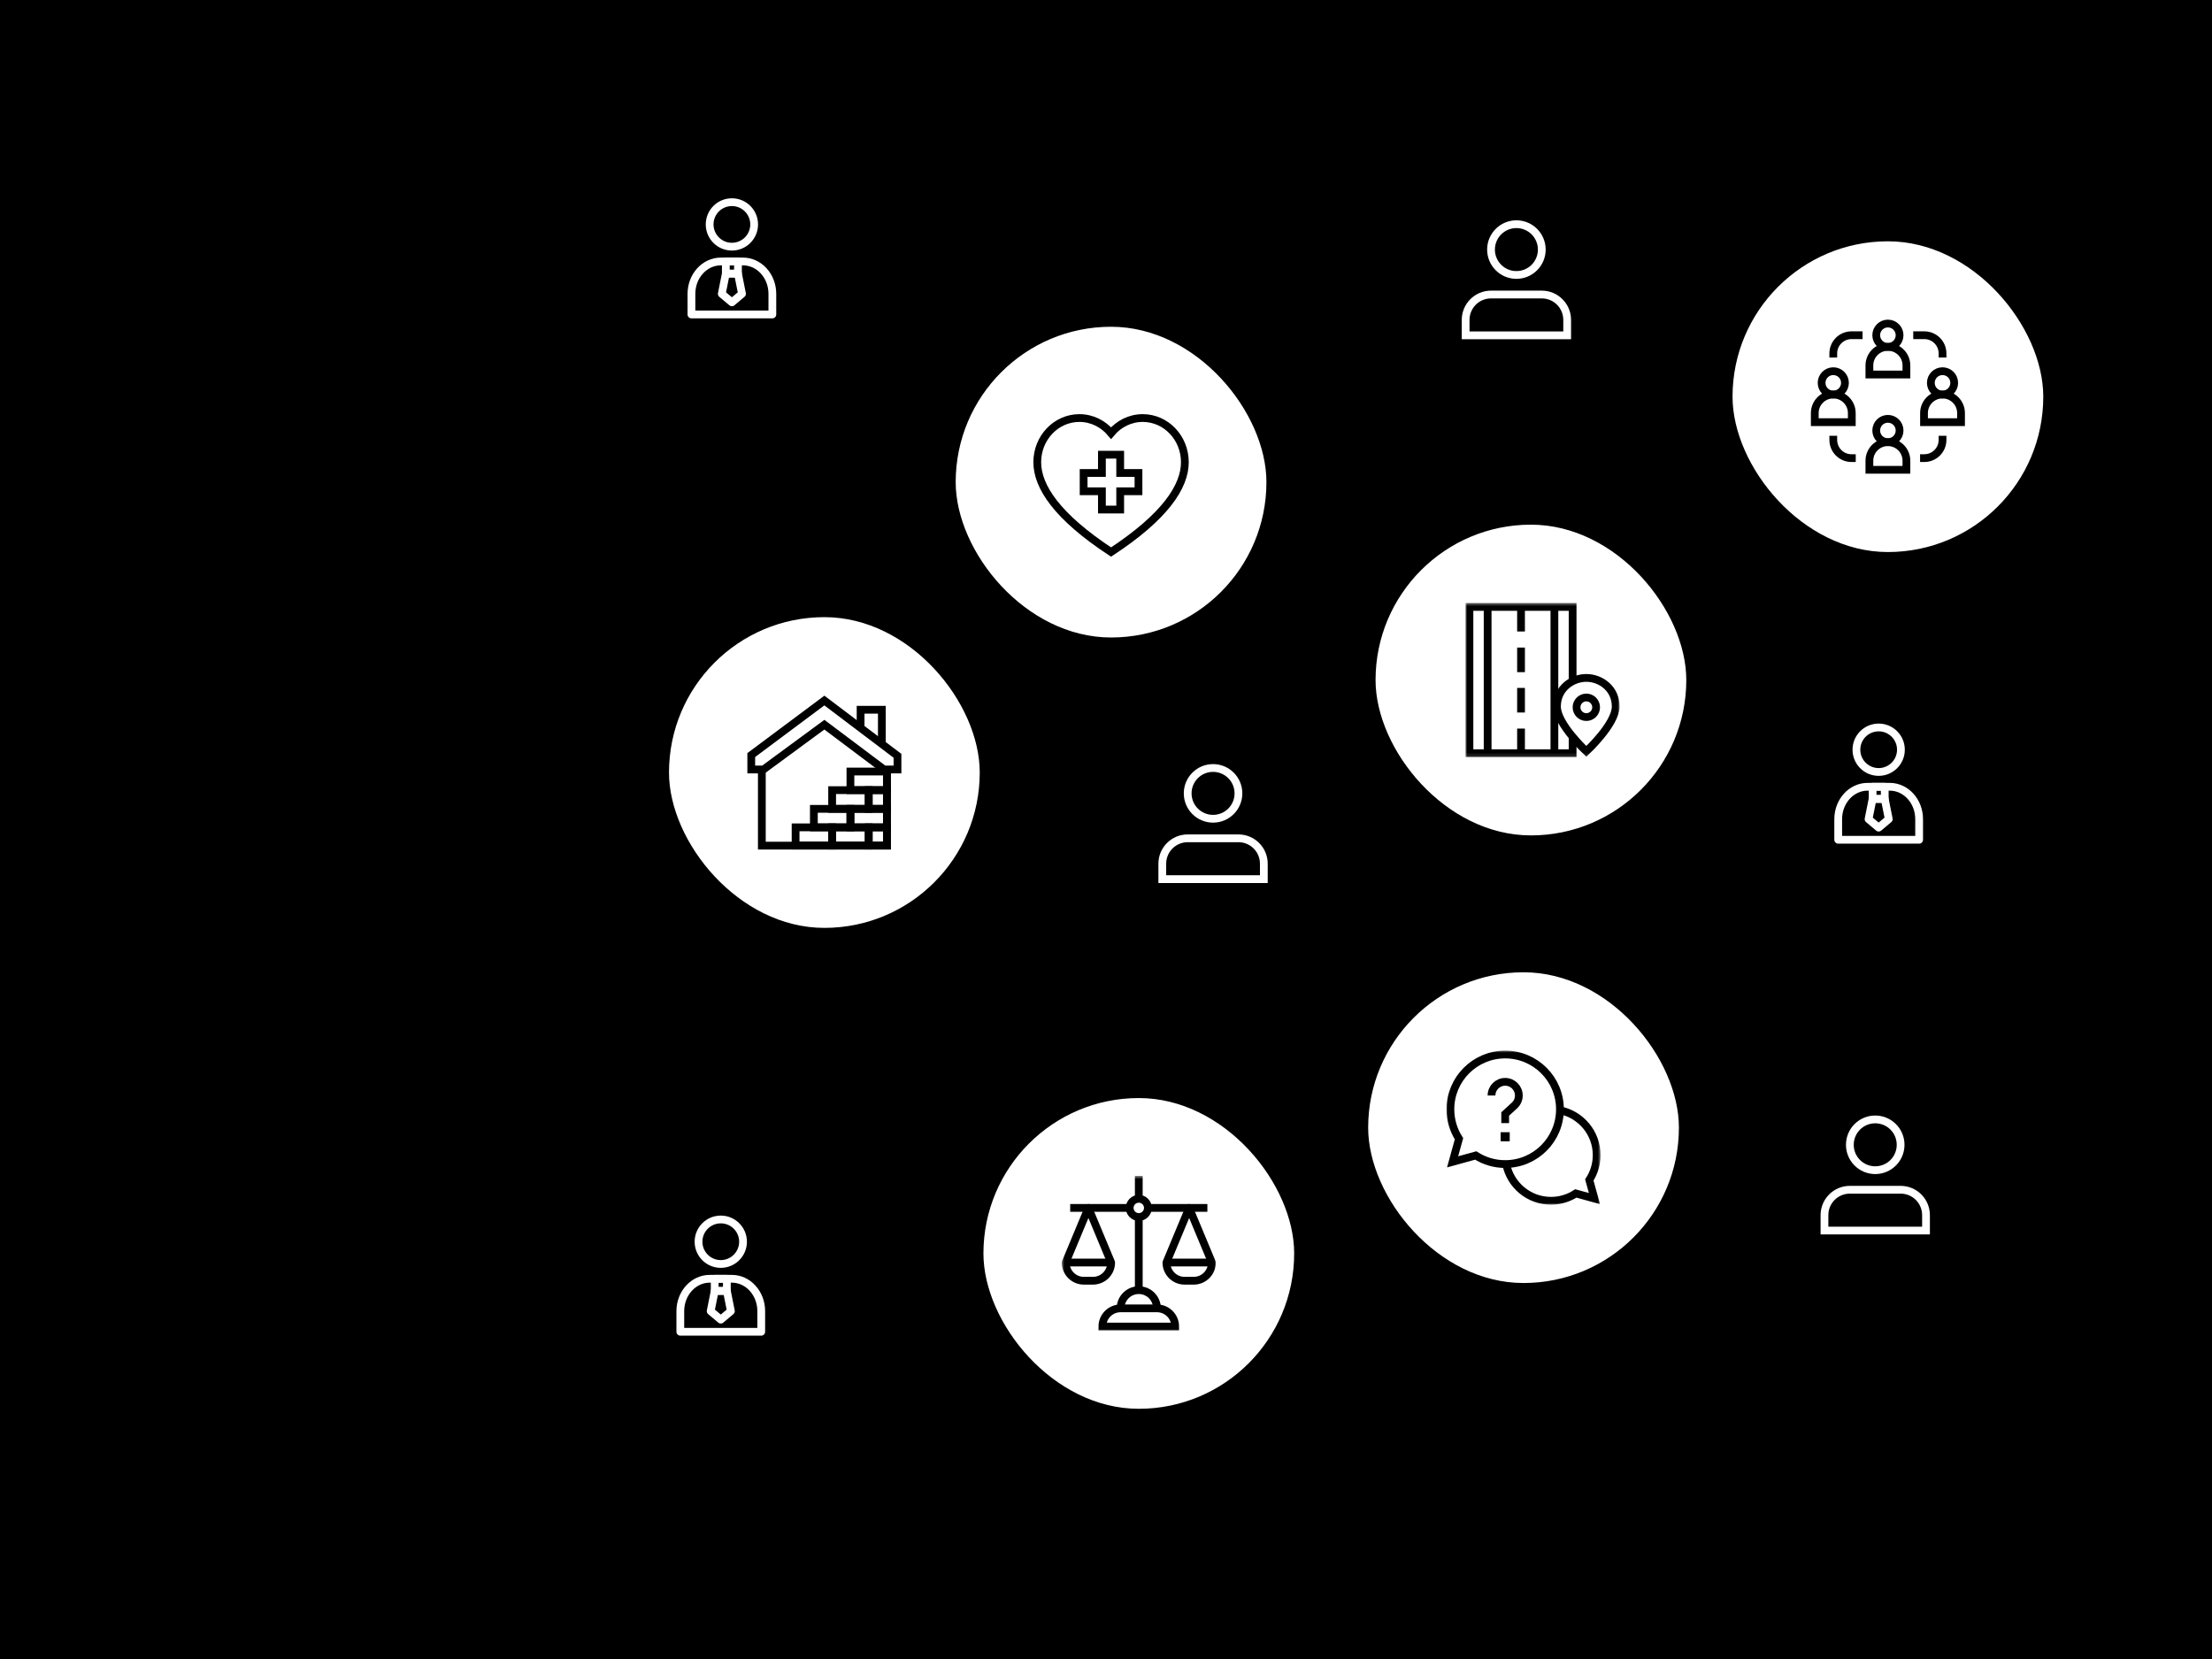 <svg xmlns="http://www.w3.org/2000/svg" width="560" height="420" viewBox="0 0 560 420" fill="none"><rect width="560" height="420" fill="#F0F2F5" style="fill:#F0F2F5;fill:color(display-p3 0.941 0.949 0.961);fill-opacity:1;"></rect><rect width="104.891" height="104.891" transform="translate(42 136.573)" fill="#FFD465" style="fill:#FFD465;fill:color(display-p3 1 0.831 0.396);fill-opacity:1;"></rect><g clip-path="url(#clip0_1_1347)"><mask id="mask0_1_1347" style="mask-type:luminance" maskUnits="userSpaceOnUse" x="68" y="162" width="53" height="54"><path d="M68.223 162.796H120.668V215.241H68.223V162.796Z" fill="white" style="fill:white;fill:white;fill-opacity:1;"></path></mask><g mask="url(#mask0_1_1347)"><path d="M76.008 213.705V195.165H112.884V213.705" stroke="black" style="stroke:black;stroke:black;stroke-opacity:1;" stroke-width="2.622" stroke-miterlimit="10"></path></g><path d="M82.152 195.165V185.946H106.736V195.165" stroke="black" style="stroke:black;stroke:black;stroke-opacity:1;" stroke-width="2.622" stroke-miterlimit="10"></path><mask id="mask1_1_1347" style="mask-type:luminance" maskUnits="userSpaceOnUse" x="68" y="162" width="53" height="54"><path d="M68.223 162.796H120.668V215.241H68.223V162.796Z" fill="white" style="fill:white;fill:white;fill-opacity:1;"></path></mask><g mask="url(#mask1_1_1347)"><path d="M85.228 185.946C85.228 180.854 89.356 176.624 94.447 176.624C99.539 176.624 103.666 180.854 103.666 185.946" stroke="black" style="stroke:black;stroke:black;stroke-opacity:1;" stroke-width="2.622" stroke-miterlimit="10"></path><path d="M94.448 170.479H103.666V164.333H94.448V176.625" stroke="black" style="stroke:black;stroke:black;stroke-opacity:1;" stroke-width="2.622" stroke-miterlimit="10"></path><path d="M112.886 201.311H119.134V213.705H69.762V201.311H76.01" stroke="black" style="stroke:black;stroke:black;stroke-opacity:1;" stroke-width="2.622" stroke-miterlimit="10"></path><path d="M82.156 199.774V213.705" stroke="black" style="stroke:black;stroke:black;stroke-opacity:1;" stroke-width="2.622" stroke-miterlimit="10"></path><path d="M88.301 199.774V213.705" stroke="black" style="stroke:black;stroke:black;stroke-opacity:1;" stroke-width="2.622" stroke-miterlimit="10"></path><path d="M94.448 199.774V213.705" stroke="black" style="stroke:black;stroke:black;stroke-opacity:1;" stroke-width="2.622" stroke-miterlimit="10"></path><path d="M100.594 199.774V213.705" stroke="black" style="stroke:black;stroke:black;stroke-opacity:1;" stroke-width="2.622" stroke-miterlimit="10"></path><path d="M106.74 199.774V213.705" stroke="black" style="stroke:black;stroke:black;stroke-opacity:1;" stroke-width="2.622" stroke-miterlimit="10"></path><path d="M94.448 185.946L82.156 195.165" stroke="black" style="stroke:black;stroke:black;stroke-opacity:1;" stroke-width="2.622" stroke-miterlimit="10"></path><path d="M94.448 185.946L106.739 195.165" stroke="black" style="stroke:black;stroke:black;stroke-opacity:1;" stroke-width="2.622" stroke-miterlimit="10"></path></g></g><path d="M52.952 260.953V251.512H54.971V260.953H52.952ZM53.896 260.953V259.406H59.508V260.953H53.896ZM63.503 261.084C62.769 261.084 62.122 260.94 61.563 260.651C61.012 260.354 60.579 259.943 60.265 259.419C59.959 258.885 59.806 258.274 59.806 257.583C59.806 256.892 59.959 256.289 60.265 255.774C60.579 255.258 61.012 254.856 61.563 254.567C62.122 254.279 62.769 254.135 63.503 254.135C64.246 254.135 64.893 254.279 65.444 254.567C66.003 254.856 66.436 255.258 66.742 255.774C67.048 256.289 67.201 256.892 67.201 257.583C67.201 258.274 67.043 258.885 66.728 259.419C66.423 259.943 65.99 260.354 65.43 260.651C64.88 260.94 64.237 261.084 63.503 261.084ZM63.503 259.537C63.809 259.537 64.084 259.458 64.329 259.301C64.583 259.143 64.784 258.92 64.932 258.632C65.081 258.335 65.155 257.981 65.155 257.57C65.155 256.967 64.993 256.504 64.67 256.18C64.355 255.848 63.966 255.682 63.503 255.682C63.04 255.682 62.647 255.848 62.323 256.18C62.008 256.512 61.851 256.976 61.851 257.57C61.851 257.981 61.925 258.335 62.074 258.632C62.223 258.92 62.419 259.143 62.664 259.301C62.917 259.458 63.197 259.537 63.503 259.537ZM71.272 261.084C70.573 261.084 69.956 260.935 69.423 260.638C68.89 260.341 68.47 259.93 68.164 259.406C67.867 258.881 67.719 258.282 67.719 257.609C67.719 256.936 67.867 256.337 68.164 255.813C68.47 255.289 68.89 254.878 69.423 254.581C69.956 254.283 70.573 254.135 71.272 254.135C71.857 254.135 72.382 254.244 72.845 254.463C73.317 254.672 73.702 254.965 73.999 255.341C74.305 255.717 74.501 256.158 74.589 256.665H72.688C72.592 256.342 72.417 256.097 72.163 255.931C71.919 255.765 71.63 255.682 71.298 255.682C70.983 255.682 70.708 255.761 70.472 255.918C70.245 256.075 70.07 256.298 69.948 256.587C69.825 256.875 69.764 257.216 69.764 257.609C69.764 258.003 69.825 258.343 69.948 258.632C70.07 258.92 70.245 259.143 70.472 259.301C70.708 259.458 70.983 259.537 71.298 259.537C71.63 259.537 71.919 259.454 72.163 259.287C72.417 259.121 72.592 258.877 72.688 258.553H74.589C74.501 259.06 74.305 259.502 73.999 259.878C73.702 260.253 73.317 260.551 72.845 260.769C72.382 260.979 71.857 261.084 71.272 261.084ZM79.686 260.953C79.634 260.76 79.594 260.555 79.568 260.336C79.551 260.118 79.542 259.864 79.542 259.576H79.489V256.416C79.489 256.145 79.398 255.935 79.214 255.787C79.039 255.629 78.777 255.551 78.427 255.551C78.095 255.551 77.829 255.608 77.628 255.721C77.435 255.835 77.309 256.001 77.247 256.219H75.373C75.46 255.616 75.77 255.118 76.303 254.725C76.837 254.331 77.566 254.135 78.493 254.135C79.454 254.135 80.189 254.349 80.696 254.777C81.203 255.206 81.456 255.822 81.456 256.626V259.576C81.456 259.794 81.469 260.017 81.495 260.245C81.53 260.463 81.583 260.699 81.653 260.953H79.686ZM77.352 261.084C76.688 261.084 76.159 260.918 75.766 260.586C75.373 260.245 75.176 259.794 75.176 259.235C75.176 258.614 75.407 258.116 75.871 257.74C76.343 257.356 76.998 257.107 77.837 256.993L79.791 256.718V257.858L78.165 258.107C77.816 258.16 77.558 258.256 77.392 258.396C77.225 258.536 77.142 258.728 77.142 258.973C77.142 259.191 77.221 259.357 77.379 259.471C77.536 259.585 77.746 259.642 78.008 259.642C78.419 259.642 78.768 259.532 79.057 259.314C79.345 259.086 79.489 258.824 79.489 258.527L79.673 259.576C79.481 260.074 79.188 260.45 78.794 260.704C78.401 260.957 77.92 261.084 77.352 261.084ZM82.968 260.953V251.512H84.934V260.953H82.968ZM93.338 261.084C92.656 261.084 92.027 260.966 91.45 260.73C90.873 260.485 90.371 260.144 89.942 259.707C89.523 259.27 89.195 258.754 88.959 258.16C88.723 257.557 88.605 256.901 88.605 256.193C88.605 255.485 88.719 254.838 88.946 254.253C89.182 253.667 89.51 253.16 89.929 252.732C90.358 252.295 90.86 251.963 91.437 251.735C92.014 251.499 92.648 251.381 93.338 251.381C94.116 251.381 94.815 251.534 95.436 251.84C96.065 252.137 96.577 252.561 96.97 253.112C97.372 253.654 97.617 254.292 97.704 255.026H95.738C95.624 254.353 95.349 253.846 94.912 253.505C94.475 253.156 93.954 252.981 93.351 252.981C92.818 252.981 92.346 253.108 91.935 253.361C91.533 253.615 91.219 253.982 90.991 254.463C90.764 254.935 90.65 255.507 90.65 256.18C90.65 256.862 90.764 257.452 90.991 257.95C91.227 258.44 91.551 258.82 91.962 259.091C92.372 259.353 92.844 259.484 93.378 259.484C93.946 259.484 94.448 259.314 94.885 258.973C95.322 258.632 95.606 258.125 95.738 257.452H97.731C97.617 258.186 97.359 258.829 96.957 259.379C96.555 259.921 96.043 260.341 95.423 260.638C94.802 260.935 94.107 261.084 93.338 261.084ZM101.979 261.084C101.245 261.084 100.598 260.94 100.039 260.651C99.488 260.354 99.055 259.943 98.741 259.419C98.435 258.885 98.282 258.274 98.282 257.583C98.282 256.892 98.435 256.289 98.741 255.774C99.055 255.258 99.488 254.856 100.039 254.567C100.598 254.279 101.245 254.135 101.979 254.135C102.722 254.135 103.369 254.279 103.92 254.567C104.479 254.856 104.912 255.258 105.218 255.774C105.524 256.289 105.677 256.892 105.677 257.583C105.677 258.274 105.519 258.885 105.205 259.419C104.899 259.943 104.466 260.354 103.907 260.651C103.356 260.94 102.713 261.084 101.979 261.084ZM101.979 259.537C102.285 259.537 102.56 259.458 102.805 259.301C103.059 259.143 103.26 258.92 103.408 258.632C103.557 258.335 103.631 257.981 103.631 257.57C103.631 256.967 103.47 256.504 103.146 256.18C102.831 255.848 102.442 255.682 101.979 255.682C101.516 255.682 101.123 255.848 100.799 256.18C100.485 256.512 100.327 256.976 100.327 257.57C100.327 257.981 100.401 258.335 100.55 258.632C100.699 258.92 100.895 259.143 101.14 259.301C101.394 259.458 101.673 259.537 101.979 259.537ZM108.883 261.084C108.411 261.084 108.004 260.983 107.663 260.782C107.331 260.572 107.078 260.297 106.903 259.956C106.728 259.607 106.64 259.218 106.64 258.789V254.266H108.607V258.409C108.607 258.776 108.699 259.051 108.883 259.235C109.066 259.419 109.324 259.51 109.656 259.51C109.953 259.51 110.216 259.44 110.443 259.301C110.67 259.161 110.849 258.968 110.98 258.724C111.12 258.47 111.19 258.182 111.19 257.858L111.361 259.471C111.142 259.952 110.823 260.341 110.403 260.638C109.984 260.935 109.477 261.084 108.883 261.084ZM111.229 260.953V259.379H111.19V254.266H113.157V260.953H111.229ZM114.734 260.953V254.266H116.662V255.839H116.701V260.953H114.734ZM119.389 260.953V256.809C119.389 256.442 119.293 256.167 119.101 255.983C118.917 255.8 118.646 255.708 118.288 255.708C117.982 255.708 117.706 255.778 117.462 255.918C117.226 256.058 117.038 256.25 116.898 256.495C116.767 256.74 116.701 257.028 116.701 257.36L116.531 255.747C116.749 255.258 117.068 254.869 117.488 254.581C117.916 254.283 118.441 254.135 119.061 254.135C119.804 254.135 120.372 254.345 120.766 254.764C121.159 255.175 121.356 255.73 121.356 256.429V260.953H119.389ZM125.881 261.084C125.182 261.084 124.565 260.935 124.032 260.638C123.499 260.341 123.079 259.93 122.774 259.406C122.476 258.881 122.328 258.282 122.328 257.609C122.328 256.936 122.476 256.337 122.774 255.813C123.079 255.289 123.499 254.878 124.032 254.581C124.565 254.283 125.182 254.135 125.881 254.135C126.467 254.135 126.991 254.244 127.454 254.463C127.926 254.672 128.311 254.965 128.608 255.341C128.914 255.717 129.111 256.158 129.198 256.665H127.297C127.201 256.342 127.026 256.097 126.772 255.931C126.528 255.765 126.239 255.682 125.907 255.682C125.592 255.682 125.317 255.761 125.081 255.918C124.854 256.075 124.679 256.298 124.557 256.587C124.434 256.875 124.373 257.216 124.373 257.609C124.373 258.003 124.434 258.343 124.557 258.632C124.679 258.92 124.854 259.143 125.081 259.301C125.317 259.458 125.592 259.537 125.907 259.537C126.239 259.537 126.528 259.454 126.772 259.287C127.026 259.121 127.201 258.877 127.297 258.553H129.198C129.111 259.06 128.914 259.502 128.608 259.878C128.311 260.253 127.926 260.551 127.454 260.769C126.991 260.979 126.467 261.084 125.881 261.084ZM130.086 260.953V254.266H132.053V260.953H130.086ZM130.021 253.374V251.25H132.119V253.374H130.021ZM133.62 260.953V251.512H135.587V260.953H133.62Z" fill="black" style="fill:black;fill:black;fill-opacity:1;"></path><rect x="248.971" y="277.988" width="78.668" height="78.668" rx="39.334" fill="white" style="fill:white;fill:white;fill-opacity:1;"></rect><g clip-path="url(#clip1_1_1347)"><mask id="mask2_1_1347" style="mask-type:luminance" maskUnits="userSpaceOnUse" x="268" y="297" width="40" height="40"><path d="M268.633 297.655H307.967V336.989H268.633V297.655Z" fill="white" style="fill:white;fill:white;fill-opacity:1;"></path></mask><g mask="url(#mask2_1_1347)"><path d="M290.607 305.799C290.607 307.072 289.575 308.104 288.302 308.104C287.029 308.104 285.997 307.072 285.997 305.799C285.997 304.526 287.029 303.494 288.302 303.494C289.575 303.494 290.607 304.526 290.607 305.799Z" stroke="black" style="stroke:black;stroke:black;stroke-opacity:1;" stroke-width="1.967" stroke-miterlimit="10"></path><path d="M270.937 305.799H285.995" stroke="black" style="stroke:black;stroke:black;stroke-opacity:1;" stroke-width="1.967" stroke-miterlimit="10"></path><path d="M290.606 305.799H305.664" stroke="black" style="stroke:black;stroke:black;stroke-opacity:1;" stroke-width="1.967" stroke-miterlimit="10"></path><path d="M292.908 331.228C292.908 328.682 290.845 326.618 288.299 326.618C285.753 326.618 283.689 328.682 283.689 331.228" stroke="black" style="stroke:black;stroke:black;stroke-opacity:1;" stroke-width="1.967" stroke-miterlimit="10"></path><path d="M279.08 335.837H297.518C297.518 333.291 295.454 331.227 292.909 331.227H283.69C281.144 331.227 279.08 333.291 279.08 335.837Z" stroke="black" style="stroke:black;stroke:black;stroke-opacity:1;" stroke-width="1.967" stroke-miterlimit="10"></path><path d="M288.3 297.656V303.494" stroke="black" style="stroke:black;stroke:black;stroke-opacity:1;" stroke-width="1.967" stroke-miterlimit="10"></path><path d="M288.3 308.104V326.618" stroke="black" style="stroke:black;stroke:black;stroke-opacity:1;" stroke-width="1.967" stroke-miterlimit="10"></path><path d="M275.547 305.799L269.785 319.627C269.785 322.173 271.849 324.236 274.394 324.236H276.699C279.245 324.236 281.309 322.173 281.309 319.627L275.547 305.799Z" stroke="black" style="stroke:black;stroke:black;stroke-opacity:1;" stroke-width="1.967" stroke-miterlimit="10" stroke-linejoin="round"></path><path d="M269.785 319.627H281.309" stroke="black" style="stroke:black;stroke:black;stroke-opacity:1;" stroke-width="1.967" stroke-miterlimit="10"></path><path d="M301.054 305.799L295.292 319.627C295.292 322.173 297.356 324.236 299.901 324.236H302.206C304.752 324.236 306.816 322.173 306.816 319.627L301.054 305.799Z" stroke="black" style="stroke:black;stroke:black;stroke-opacity:1;" stroke-width="1.967" stroke-miterlimit="10" stroke-linejoin="round"></path><path d="M295.292 319.627H306.816" stroke="black" style="stroke:black;stroke:black;stroke-opacity:1;" stroke-width="1.967" stroke-miterlimit="10"></path></g></g><path opacity="0.5" d="M213.383 371.909L220.949 372.167L216.942 378.59L213.383 371.909ZM268.934 360.655L268.11 368.18L262.005 363.704L268.934 360.655ZM265.941 365.842C253.419 380.464 231.757 384.144 214.925 373.643L215.619 372.53C231.893 382.683 252.838 379.126 264.945 364.989L265.941 365.842Z" fill="black" style="fill:black;fill:black;fill-opacity:1;"></path><rect x="241.947" y="82.723" width="78.668" height="78.668" rx="39.334" fill="white" style="fill:white;fill:white;fill-opacity:1;"></rect><g clip-path="url(#clip2_1_1347)"><path d="M273.259 105.832C276.459 105.832 279.327 107.312 281.281 109.652C283.236 107.312 286.104 105.832 289.303 105.832C295.191 105.832 299.965 110.837 299.965 117.011C299.965 123.173 294.97 130.771 281.281 139.758C267.592 130.771 262.598 123.173 262.598 117.011C262.598 110.837 267.371 105.832 273.259 105.832Z" stroke="black" style="stroke:black;stroke:black;stroke-opacity:1;" stroke-width="1.967" stroke-miterlimit="10"></path><path d="M288.222 119.743H283.593V115.114H278.965V119.743H274.336V124.372H278.965V129H283.593V124.372H288.222V119.743Z" stroke="black" style="stroke:black;stroke:black;stroke-opacity:1;" stroke-width="1.967" stroke-miterlimit="10"></path></g><rect width="52.445" height="52.445" transform="translate(357.607 44.794)" fill="#3D948E" style="fill:#3D948E;fill:color(display-p3 0.239 0.58 0.557);fill-opacity:1;"></rect><path d="M396.752 84.893H371.047V80.988C371.047 77.439 373.924 74.562 377.473 74.562H390.326C393.875 74.562 396.752 77.439 396.752 80.988V84.893Z" stroke="white" style="stroke:white;stroke:white;stroke-opacity:1;" stroke-width="1.967" stroke-miterlimit="10"></path><path d="M390.325 63.184C390.325 66.733 387.448 69.61 383.899 69.61C380.35 69.61 377.473 66.733 377.473 63.184C377.473 59.635 380.35 56.758 383.899 56.758C387.448 56.758 390.325 59.635 390.325 63.184Z" stroke="white" style="stroke:white;stroke:white;stroke-opacity:1;" stroke-width="1.967" stroke-miterlimit="10"></path><path d="M363.46 112.106V105.026H366.626C367.137 105.026 367.583 105.114 367.963 105.291C368.344 105.462 368.639 105.704 368.849 106.019C369.058 106.334 369.163 106.701 369.163 107.12C369.163 107.533 369.058 107.897 368.849 108.212C368.639 108.52 368.344 108.763 367.963 108.94C367.583 109.11 367.137 109.195 366.626 109.195H364.659V108.084H366.587C366.947 108.084 367.223 108.002 367.413 107.838C367.609 107.668 367.708 107.432 367.708 107.13C367.708 106.822 367.613 106.589 367.423 106.432C367.233 106.268 366.954 106.186 366.587 106.186H364.974V112.106H363.46ZM367.452 112.106L364.61 108.428H366.213L369.498 112.106H367.452ZM372.228 112.204C371.671 112.204 371.186 112.096 370.773 111.88C370.36 111.657 370.039 111.349 369.809 110.955C369.586 110.562 369.475 110.11 369.475 109.598C369.475 109.081 369.586 108.628 369.809 108.241C370.039 107.848 370.357 107.543 370.763 107.327C371.169 107.104 371.641 106.993 372.179 106.993C372.697 106.993 373.146 107.097 373.526 107.307C373.906 107.517 374.201 107.809 374.411 108.182C374.621 108.556 374.726 108.995 374.726 109.5C374.726 109.605 374.723 109.703 374.716 109.795C374.71 109.88 374.7 109.962 374.687 110.041H370.34V109.067H373.497L373.241 109.244C373.241 108.838 373.143 108.54 372.946 108.35C372.756 108.153 372.494 108.055 372.159 108.055C371.773 108.055 371.471 108.186 371.255 108.448C371.045 108.71 370.94 109.103 370.94 109.628C370.94 110.139 371.045 110.519 371.255 110.769C371.471 111.018 371.792 111.142 372.218 111.142C372.454 111.142 372.658 111.103 372.828 111.024C372.999 110.946 373.126 110.818 373.212 110.641H374.598C374.434 111.126 374.152 111.509 373.752 111.791C373.359 112.067 372.851 112.204 372.228 112.204ZM377.588 112.204C376.854 112.204 376.271 112.057 375.838 111.762C375.405 111.467 375.169 111.06 375.13 110.542H376.448C376.481 110.765 376.592 110.936 376.782 111.054C376.979 111.165 377.248 111.221 377.588 111.221C377.897 111.221 378.119 111.178 378.257 111.093C378.401 111.001 378.473 110.873 378.473 110.71C378.473 110.585 378.431 110.49 378.346 110.424C378.267 110.352 378.119 110.293 377.903 110.247L377.097 110.08C376.5 109.956 376.061 109.769 375.779 109.52C375.497 109.264 375.356 108.936 375.356 108.536C375.356 108.051 375.543 107.674 375.917 107.406C376.29 107.13 376.812 106.993 377.48 106.993C378.142 106.993 378.67 107.127 379.063 107.396C379.457 107.658 379.673 108.025 379.713 108.497H378.395C378.369 108.327 378.277 108.199 378.119 108.114C377.962 108.022 377.739 107.976 377.451 107.976C377.189 107.976 376.992 108.015 376.861 108.094C376.736 108.166 376.674 108.271 376.674 108.409C376.674 108.527 376.726 108.622 376.831 108.694C376.936 108.759 377.11 108.818 377.352 108.871L378.257 109.058C378.762 109.162 379.142 109.359 379.398 109.648C379.66 109.929 379.791 110.264 379.791 110.651C379.791 111.142 379.598 111.526 379.211 111.801C378.831 112.07 378.29 112.204 377.588 112.204ZM380.518 112.106V107.091H381.993V112.106H380.518ZM380.469 106.422V104.829H382.042V106.422H380.469ZM386.68 112.106V110.995L386.778 111.014C386.713 111.375 386.516 111.663 386.188 111.88C385.867 112.096 385.48 112.204 385.028 112.204C384.569 112.204 384.169 112.099 383.828 111.89C383.494 111.673 383.235 111.372 383.051 110.985C382.868 110.598 382.776 110.143 382.776 109.618C382.776 109.087 382.871 108.625 383.061 108.232C383.251 107.838 383.517 107.533 383.858 107.317C384.205 107.101 384.608 106.993 385.067 106.993C385.546 106.993 385.932 107.104 386.227 107.327C386.529 107.55 386.706 107.855 386.759 108.241L386.65 108.251V105.026H388.125V112.106H386.68ZM385.5 111.024C385.847 111.024 386.129 110.903 386.345 110.66C386.562 110.411 386.67 110.057 386.67 109.598C386.67 109.14 386.559 108.789 386.336 108.546C386.119 108.297 385.834 108.173 385.48 108.173C385.139 108.173 384.857 108.297 384.634 108.546C384.418 108.795 384.31 109.149 384.31 109.608C384.31 110.067 384.418 110.418 384.634 110.66C384.857 110.903 385.146 111.024 385.5 111.024ZM391.665 112.204C391.107 112.204 390.622 112.096 390.209 111.88C389.796 111.657 389.475 111.349 389.246 110.955C389.023 110.562 388.911 110.11 388.911 109.598C388.911 109.081 389.023 108.628 389.246 108.241C389.475 107.848 389.793 107.543 390.2 107.327C390.606 107.104 391.078 106.993 391.616 106.993C392.133 106.993 392.583 107.097 392.963 107.307C393.343 107.517 393.638 107.809 393.848 108.182C394.058 108.556 394.162 108.995 394.162 109.5C394.162 109.605 394.159 109.703 394.153 109.795C394.146 109.88 394.136 109.962 394.123 110.041H389.777V109.067H392.933L392.678 109.244C392.678 108.838 392.579 108.54 392.383 108.35C392.192 108.153 391.93 108.055 391.596 108.055C391.209 108.055 390.908 108.186 390.691 108.448C390.481 108.71 390.377 109.103 390.377 109.628C390.377 110.139 390.481 110.519 390.691 110.769C390.908 111.018 391.229 111.142 391.655 111.142C391.891 111.142 392.094 111.103 392.265 111.024C392.435 110.946 392.563 110.818 392.648 110.641H394.035C393.871 111.126 393.589 111.509 393.189 111.791C392.796 112.067 392.288 112.204 391.665 112.204ZM394.951 112.106V107.091H396.397V108.271H396.426V112.106H394.951ZM398.442 112.106V108.999C398.442 108.723 398.37 108.517 398.226 108.379C398.088 108.241 397.885 108.173 397.616 108.173C397.387 108.173 397.18 108.225 396.997 108.33C396.82 108.435 396.679 108.579 396.574 108.763C396.475 108.946 396.426 109.162 396.426 109.412L396.298 108.202C396.462 107.835 396.702 107.543 397.016 107.327C397.338 107.104 397.731 106.993 398.196 106.993C398.754 106.993 399.18 107.15 399.475 107.465C399.77 107.773 399.917 108.189 399.917 108.713V112.106H398.442ZM403.198 112.214C402.556 112.214 402.077 112.06 401.763 111.752C401.455 111.437 401.301 110.962 401.301 110.326V105.97L402.776 105.419V110.375C402.776 110.598 402.838 110.765 402.962 110.877C403.087 110.988 403.28 111.044 403.543 111.044C403.641 111.044 403.733 111.034 403.818 111.014C403.903 110.995 403.988 110.972 404.074 110.946V112.067C403.988 112.113 403.867 112.149 403.71 112.175C403.559 112.201 403.389 112.214 403.198 112.214ZM400.366 108.212V107.091H404.074V108.212H400.366Z" fill="#3D948E" style="fill:#3D948E;fill:color(display-p3 0.239 0.58 0.557);fill-opacity:1;"></path><path opacity="0.5" d="M352.927 69.144L346.371 65.359V72.928L352.927 69.144ZM320.148 91.62L324.755 85.614L317.25 84.627L320.148 91.62ZM342.625 69.799H347.027V68.488H342.625V69.799ZM342.625 68.488C331.931 68.488 322.934 75.743 320.284 85.599L321.551 85.94C324.05 76.642 332.539 69.799 342.625 69.799V68.488Z" fill="black" style="fill:black;fill:black;fill-opacity:1;"></path><path opacity="0.5" d="M250.91 84.936L252.914 77.636L245.591 79.55L250.91 84.936ZM220.875 58.907L227.851 61.845L226.908 54.334L220.875 58.907ZM247.671 75.134L248.784 79.393L250.053 79.061L248.939 74.803L247.671 75.134ZM248.939 74.803C246.235 64.457 236.94 57.587 226.735 57.516L226.726 58.827C236.353 58.894 245.12 65.377 247.671 75.134L248.939 74.803Z" fill="black" style="fill:black;fill:black;fill-opacity:1;"></path><path opacity="0.5" d="M273.321 226.479L266.766 230.264V222.695L273.321 226.479ZM249.908 209.622L254.777 215.418L247.323 216.737L249.908 209.622ZM266.766 225.824H267.421V227.135H266.766V225.824ZM266.766 227.135C259.213 227.135 252.779 222.355 250.321 215.657L251.551 215.206C253.827 221.404 259.781 225.824 266.766 225.824V227.135Z" fill="black" style="fill:black;fill:black;fill-opacity:1;"></path><path opacity="0.5" d="M465.11 52.64L457.899 50.335L463.5 45.243L465.11 52.64ZM417.547 49.049L420.484 42.072L425.057 48.105L417.547 49.049ZM421.9 44.929C435.347 36.522 453.29 38.663 464.335 50.813L463.365 51.695C452.754 40.023 435.514 37.964 422.595 46.041L421.9 44.929Z" fill="black" style="fill:black;fill:black;fill-opacity:1;"></path><path opacity="0.5" d="M357.43 134.808L354.39 127.876L349.906 133.975L357.43 134.808ZM348.927 87.874L342.293 91.519L348.767 95.442L348.927 87.874ZM345.281 92.631C338.313 106.877 342.303 124.501 355.533 134.227L356.309 133.171C343.6 123.827 339.765 106.894 346.459 93.207L345.281 92.631Z" fill="black" style="fill:black;fill:black;fill-opacity:1;"></path><path opacity="0.5" d="M340.751 230.011L348.289 229.326L345.114 236.197L340.751 230.011ZM385.957 214.794L385.968 222.364L379.407 218.589L385.957 214.794ZM383.552 220.284C374.441 233.265 357.081 238.281 342.176 231.392L342.726 230.202C357.045 236.82 373.725 232.002 382.478 219.531L383.552 220.284Z" fill="black" style="fill:black;fill:black;fill-opacity:1;"></path><path opacity="0.5" d="M319.209 351.561L326.613 349.984L324.277 357.185L319.209 351.561ZM370.395 327.219L371.413 334.72L364.408 331.852L370.395 327.219ZM368.744 332.975C360.126 350.19 339.995 358.994 321.124 352.872L321.529 351.625C339.774 357.544 359.239 349.032 367.572 332.388L368.744 332.975Z" fill="black" style="fill:black;fill:black;fill-opacity:1;"></path><path opacity="0.5" d="M321.281 178.853L320.645 171.31L327.495 174.53L321.281 178.853ZM323.213 128.144L330.767 128.631L326.569 134.93L323.213 128.144ZM323.198 173.234L332.127 154.24L333.313 154.798L324.384 173.792L323.198 173.234ZM328.564 130.932C335.042 136.821 337.233 146.46 333.313 154.798L332.127 154.24C335.795 146.437 333.746 137.415 327.682 131.902L328.564 130.932Z" fill="black" style="fill:black;fill:black;fill-opacity:1;"></path><rect x="169.367" y="156.24" width="78.668" height="78.668" rx="39.334" fill="white" style="fill:white;fill:white;fill-opacity:1;"></rect><g clip-path="url(#clip3_1_1347)"><path d="M224.553 209.458H219.926V214.066H224.553V209.458Z" stroke="black" style="stroke:black;stroke:black;stroke-opacity:1;" stroke-width="1.967" stroke-miterlimit="10"></path><path d="M224.553 200.036H219.926V204.773H224.553V200.036Z" stroke="black" style="stroke:black;stroke:black;stroke-opacity:1;" stroke-width="1.967" stroke-miterlimit="10"></path><path d="M219.923 209.458H210.668V214.066H219.923V209.458Z" stroke="black" style="stroke:black;stroke:black;stroke-opacity:1;" stroke-width="1.967" stroke-miterlimit="10"></path><path d="M210.671 209.458H201.416V214.066H210.671V209.458Z" stroke="black" style="stroke:black;stroke:black;stroke-opacity:1;" stroke-width="1.967" stroke-miterlimit="10"></path><path d="M224.552 204.773H215.297V209.458H224.552V204.773Z" stroke="black" style="stroke:black;stroke:black;stroke-opacity:1;" stroke-width="1.967" stroke-miterlimit="10"></path><path d="M215.298 204.773H206.043V209.458H215.298V204.773Z" stroke="black" style="stroke:black;stroke:black;stroke-opacity:1;" stroke-width="1.967" stroke-miterlimit="10"></path><path d="M219.923 200.036H210.668V204.773H219.923V200.036Z" stroke="black" style="stroke:black;stroke:black;stroke-opacity:1;" stroke-width="1.967" stroke-miterlimit="10"></path><path d="M224.552 195.325H215.297V200.036H224.552V195.325Z" stroke="black" style="stroke:black;stroke:black;stroke-opacity:1;" stroke-width="1.967" stroke-miterlimit="10"></path><path d="M217.873 183.959V179.685H223.253V188.353" stroke="black" style="stroke:black;stroke:black;stroke-opacity:1;" stroke-width="1.967" stroke-miterlimit="10"></path><path d="M224.531 194.877V214.089H192.871V194.877" stroke="black" style="stroke:black;stroke:black;stroke-opacity:1;" stroke-width="1.967" stroke-miterlimit="10"></path><path d="M190.191 191.156V194.807H193.277L208.701 183.466L223.809 194.807H227.211V191.346L208.701 177.348L190.191 191.156Z" stroke="black" style="stroke:black;stroke:black;stroke-opacity:1;" stroke-width="1.967" stroke-miterlimit="10"></path></g><rect x="438.617" y="61.089" width="78.668" height="78.668" rx="39.334" fill="white" style="fill:white;fill:white;fill-opacity:1;"></rect><g clip-path="url(#clip4_1_1347)"><path d="M482.637 92.51C482.637 89.922 480.538 87.824 477.95 87.824C475.362 87.824 473.264 89.922 473.264 92.51V94.815H482.637V92.51Z" stroke="black" style="stroke:black;stroke:black;stroke-opacity:1;" stroke-width="1.967" stroke-miterlimit="10"></path><path d="M477.95 87.824C479.584 87.824 480.908 86.5 480.908 84.866C480.908 83.233 479.584 81.909 477.95 81.909C476.317 81.909 474.993 83.233 474.993 84.866C474.993 86.5 476.317 87.824 477.95 87.824Z" stroke="black" style="stroke:black;stroke:black;stroke-opacity:1;" stroke-width="1.967" stroke-miterlimit="10"></path><path d="M482.637 116.633C482.637 114.045 480.538 111.947 477.95 111.947C475.362 111.947 473.264 114.045 473.264 116.633V118.938H482.637V116.633Z" stroke="black" style="stroke:black;stroke:black;stroke-opacity:1;" stroke-width="1.967" stroke-miterlimit="10"></path><path d="M477.95 111.947C479.584 111.947 480.908 110.622 480.908 108.989C480.908 107.355 479.584 106.031 477.95 106.031C476.317 106.031 474.993 107.355 474.993 108.989C474.993 110.622 476.317 111.947 477.95 111.947Z" stroke="black" style="stroke:black;stroke:black;stroke-opacity:1;" stroke-width="1.967" stroke-miterlimit="10"></path><path d="M468.808 104.572C468.808 101.984 466.71 99.886 464.122 99.886C461.534 99.886 459.436 101.984 459.436 104.572V106.877H468.808V104.572Z" stroke="black" style="stroke:black;stroke:black;stroke-opacity:1;" stroke-width="1.967" stroke-miterlimit="10"></path><path d="M464.122 99.886C465.755 99.886 467.08 98.561 467.08 96.928C467.08 95.294 465.755 93.97 464.122 93.97C462.488 93.97 461.164 95.294 461.164 96.928C461.164 98.561 462.488 99.886 464.122 99.886Z" stroke="black" style="stroke:black;stroke:black;stroke-opacity:1;" stroke-width="1.967" stroke-miterlimit="10"></path><path d="M496.464 104.572C496.464 101.984 494.366 99.886 491.778 99.886C489.19 99.886 487.092 101.984 487.092 104.572V106.877H496.464V104.572Z" stroke="black" style="stroke:black;stroke:black;stroke-opacity:1;" stroke-width="1.967" stroke-miterlimit="10"></path><path d="M491.778 99.886C493.412 99.886 494.736 98.561 494.736 96.928C494.736 95.294 493.412 93.97 491.778 93.97C490.145 93.97 488.82 95.294 488.82 96.928C488.82 98.561 490.145 99.886 491.778 99.886Z" stroke="black" style="stroke:black;stroke:black;stroke-opacity:1;" stroke-width="1.967" stroke-miterlimit="10"></path><path d="M464.121 90.513V89.476C464.121 86.93 466.185 84.866 468.731 84.866H471.535" stroke="black" style="stroke:black;stroke:black;stroke-opacity:1;" stroke-width="1.967" stroke-miterlimit="10"></path><path d="M491.779 90.513V89.476C491.779 86.93 489.715 84.866 487.169 84.866H484.365" stroke="black" style="stroke:black;stroke:black;stroke-opacity:1;" stroke-width="1.967" stroke-miterlimit="10"></path><path d="M464.121 110.333V111.371C464.121 113.916 466.185 115.98 468.731 115.98H469.806" stroke="black" style="stroke:black;stroke:black;stroke-opacity:1;" stroke-width="1.967" stroke-miterlimit="10"></path><path d="M491.779 110.333V111.371C491.779 113.916 489.715 115.98 487.169 115.98H486.094" stroke="black" style="stroke:black;stroke:black;stroke-opacity:1;" stroke-width="1.967" stroke-miterlimit="10"></path></g><rect x="348.242" y="132.827" width="78.668" height="78.668" rx="39.334" fill="white" style="fill:white;fill:white;fill-opacity:1;"></rect><g clip-path="url(#clip5_1_1347)"><mask id="mask3_1_1347" style="mask-type:luminance" maskUnits="userSpaceOnUse" x="370" y="152" width="41" height="40"><path d="M370.857 152.494H410.191V191.828H370.857V152.494Z" fill="white" style="fill:white;fill:white;fill-opacity:1;"></path></mask><g mask="url(#mask3_1_1347)"><path d="M398.13 186.374L398.13 190.675L372.011 190.676L372.01 153.647L398.129 153.646L398.13 172.469" stroke="black" style="stroke:black;stroke:black;stroke-opacity:1;" stroke-width="1.967" stroke-miterlimit="10"></path><path d="M385.07 153.646V159.869" stroke="black" style="stroke:black;stroke:black;stroke-opacity:1;" stroke-width="1.967" stroke-miterlimit="10"></path><path d="M385.07 184.453V190.676" stroke="black" style="stroke:black;stroke:black;stroke-opacity:1;" stroke-width="1.967" stroke-miterlimit="10"></path></g><path d="M385.071 174.159V180.381" stroke="black" style="stroke:black;stroke:black;stroke-opacity:1;" stroke-width="1.967" stroke-miterlimit="10"></path><path d="M385.071 163.941V170.164" stroke="black" style="stroke:black;stroke:black;stroke-opacity:1;" stroke-width="1.967" stroke-miterlimit="10"></path><mask id="mask4_1_1347" style="mask-type:luminance" maskUnits="userSpaceOnUse" x="370" y="152" width="41" height="40"><path d="M370.857 152.494H410.191V191.828H370.857V152.494Z" fill="white" style="fill:white;fill:white;fill-opacity:1;"></path></mask><g mask="url(#mask4_1_1347)"><path d="M376.617 153.956L376.618 190.676" stroke="black" style="stroke:black;stroke:black;stroke-opacity:1;" stroke-width="1.967" stroke-miterlimit="10"></path><path d="M393.519 153.646L393.52 190.675" stroke="black" style="stroke:black;stroke:black;stroke-opacity:1;" stroke-width="1.967" stroke-miterlimit="10"></path><path d="M409.039 178.867C409.039 183.336 401.602 190.215 401.602 190.215C401.602 190.215 394.166 183.336 394.166 178.867C394.166 174.283 398.008 171.623 401.602 171.623C405.197 171.623 409.039 174.283 409.039 178.867Z" stroke="black" style="stroke:black;stroke:black;stroke-opacity:1;" stroke-width="1.967" stroke-miterlimit="10"></path><path d="M401.602 176.581C402.971 176.581 404.081 177.691 404.081 179.06C404.081 180.429 402.971 181.539 401.602 181.539C400.233 181.539 399.123 180.429 399.123 179.06C399.123 177.691 400.233 176.581 401.602 176.581Z" stroke="black" style="stroke:black;stroke:black;stroke-opacity:1;" stroke-width="1.967" stroke-miterlimit="10"></path></g></g><path opacity="0.5" d="M448.522 132.662L441.029 131.587L443.845 138.614L448.522 132.662ZM404.165 115.125L403.761 122.684L410.509 119.254L404.165 115.125ZM406.282 120.732C414.709 134.167 431.786 140.075 447.027 133.967L446.54 132.75C431.897 138.618 415.489 132.943 407.393 120.035L406.282 120.732Z" fill="black" style="fill:black;fill:black;fill-opacity:1;"></path><path opacity="0.5" d="M442.237 233.492L434.744 232.418L437.56 239.444L442.237 233.492ZM397.879 215.956L397.476 223.515L404.224 220.085L397.879 215.956ZM399.997 221.562C408.424 234.998 425.501 240.905 440.742 234.797L440.255 233.58C425.612 239.448 409.203 233.773 401.108 220.866L399.997 221.562Z" fill="black" style="fill:black;fill:black;fill-opacity:1;"></path><path opacity="0.5" d="M509.09 216.177L511.049 223.489L516.401 218.137L509.09 216.177ZM510.414 263.857L517.522 261.255L511.715 256.4L510.414 263.857ZM514.736 259.705C523.774 246.673 522.488 228.649 510.878 217.038L509.95 217.965C521.105 229.12 522.341 246.438 513.659 258.958L514.736 259.705Z" fill="black" style="fill:black;fill:black;fill-opacity:1;"></path><path opacity="0.5" d="M189.623 239.479L182.152 240.7L186.944 246.559L189.623 239.479ZM150.636 246.545L152.983 253.742L158.042 248.111L150.636 246.545ZM184.64 242.707L177.258 248.745L178.088 249.76L185.471 243.722L184.64 242.707ZM154.667 251.037C161.723 255.633 171.22 255.378 178.088 249.76L177.258 248.745C170.845 253.991 161.974 254.232 155.382 249.938L154.667 251.037Z" fill="black" style="fill:black;fill:black;fill-opacity:1;"></path><rect x="346.371" y="246.146" width="78.668" height="78.668" rx="39.334" fill="white" style="fill:white;fill:white;fill-opacity:1;"></rect><g clip-path="url(#clip6_1_1347)"><mask id="mask5_1_1347" style="mask-type:luminance" maskUnits="userSpaceOnUse" x="366" y="265" width="40" height="41"><path d="M366.037 265.814H405.371V305.147H366.037V265.814Z" fill="white" style="fill:white;fill:white;fill-opacity:1;"></path></mask><g mask="url(#mask5_1_1347)"><path d="M381.316 294.696C382.369 299.998 387.045 303.995 392.656 303.995C394.976 303.995 397.136 303.311 398.947 302.135L403.663 303.439L402.358 298.724C403.535 296.913 404.218 294.753 404.218 292.433C404.218 286.822 400.221 282.145 394.919 281.093" stroke="black" style="stroke:black;stroke:black;stroke-opacity:1;" stroke-width="1.967" stroke-miterlimit="10"></path><path d="M381.056 266.966C373.398 266.966 367.189 273.174 367.189 280.832C367.189 283.578 367.988 286.137 369.364 288.291L367.745 294.143L373.598 292.525C375.752 293.901 378.311 294.699 381.056 294.699C388.715 294.699 394.923 288.491 394.923 280.832C394.923 273.174 388.715 266.966 381.056 266.966Z" stroke="black" style="stroke:black;stroke:black;stroke-opacity:1;" stroke-width="1.967" stroke-miterlimit="10"></path><path d="M382.209 288.938H379.904V286.633H382.209V288.938Z" fill="black" style="fill:black;fill:black;fill-opacity:1;"></path><path d="M377.6 277.337C377.6 275.428 379.147 273.88 381.057 273.88C382.966 273.88 384.514 275.428 384.514 277.337C384.514 278.347 384.08 279.256 383.389 279.888L381.057 282.023V284.328" stroke="black" style="stroke:black;stroke:black;stroke-opacity:1;" stroke-width="1.967" stroke-miterlimit="10"></path></g></g><path opacity="0.5" d="M390.385 331.106L397.611 333.362L392.044 338.492L390.385 331.106ZM437.971 334.375L435.081 341.371L430.467 335.37L437.971 334.375ZM433.646 338.524C420.256 347.022 402.3 345.002 391.172 332.928L392.136 332.039C402.826 343.639 420.08 345.581 432.944 337.417L433.646 338.524Z" fill="black" style="fill:black;fill:black;fill-opacity:1;"></path><rect width="52.445" height="52.445" transform="translate(448.451 271.433)" fill="#3D948E" style="fill:#3D948E;fill:color(display-p3 0.239 0.58 0.557);fill-opacity:1;"></rect><path d="M487.596 311.532H461.891V307.627C461.891 304.078 464.768 301.201 468.317 301.201H481.17C484.719 301.201 487.596 304.078 487.596 307.627V311.532Z" stroke="white" style="stroke:white;stroke:white;stroke-opacity:1;" stroke-width="1.967" stroke-miterlimit="10"></path><path d="M481.169 289.823C481.169 293.372 478.292 296.249 474.743 296.249C471.194 296.249 468.317 293.372 468.317 289.823C468.317 286.273 471.194 283.396 474.743 283.396C478.292 283.396 481.169 286.273 481.169 289.823Z" stroke="white" style="stroke:white;stroke:white;stroke-opacity:1;" stroke-width="1.967" stroke-miterlimit="10"></path><path d="M454.304 338.745V331.665H457.47C457.981 331.665 458.427 331.753 458.807 331.93C459.187 332.1 459.482 332.343 459.692 332.658C459.902 332.972 460.007 333.339 460.007 333.759C460.007 334.172 459.902 334.536 459.692 334.851C459.482 335.159 459.187 335.401 458.807 335.578C458.427 335.749 457.981 335.834 457.47 335.834H455.503V334.723H457.431C457.791 334.723 458.066 334.641 458.257 334.477C458.453 334.306 458.552 334.07 458.552 333.769C458.552 333.461 458.457 333.228 458.266 333.071C458.076 332.907 457.798 332.825 457.431 332.825H455.818V338.745H454.304ZM458.296 338.745L455.454 335.067H457.057L460.341 338.745H458.296ZM463.072 338.843C462.515 338.843 462.03 338.735 461.617 338.518C461.204 338.296 460.882 337.987 460.653 337.594C460.43 337.201 460.319 336.748 460.319 336.237C460.319 335.719 460.43 335.267 460.653 334.88C460.882 334.487 461.2 334.182 461.607 333.966C462.013 333.743 462.485 333.631 463.023 333.631C463.541 333.631 463.99 333.736 464.37 333.946C464.75 334.156 465.045 334.447 465.255 334.821C465.465 335.195 465.57 335.634 465.57 336.139C465.57 336.244 465.566 336.342 465.56 336.434C465.553 336.519 465.543 336.601 465.53 336.68H461.184V335.706H464.34L464.085 335.883C464.085 335.477 463.986 335.178 463.79 334.988C463.6 334.792 463.337 334.693 463.003 334.693C462.616 334.693 462.315 334.824 462.098 335.087C461.889 335.349 461.784 335.742 461.784 336.267C461.784 336.778 461.889 337.158 462.098 337.407C462.315 337.656 462.636 337.781 463.062 337.781C463.298 337.781 463.501 337.742 463.672 337.663C463.842 337.584 463.97 337.456 464.055 337.279H465.442C465.278 337.765 464.996 338.148 464.596 338.43C464.203 338.705 463.695 338.843 463.072 338.843ZM468.432 338.843C467.698 338.843 467.115 338.695 466.682 338.4C466.249 338.105 466.013 337.699 465.974 337.181H467.292C467.324 337.404 467.436 337.574 467.626 337.692C467.823 337.804 468.091 337.86 468.432 337.86C468.74 337.86 468.963 337.817 469.101 337.732C469.245 337.64 469.317 337.512 469.317 337.348C469.317 337.224 469.275 337.129 469.189 337.063C469.111 336.991 468.963 336.932 468.747 336.886L467.941 336.719C467.344 336.594 466.905 336.408 466.623 336.158C466.341 335.903 466.2 335.575 466.2 335.175C466.2 334.69 466.387 334.313 466.761 334.044C467.134 333.769 467.655 333.631 468.324 333.631C468.986 333.631 469.514 333.766 469.907 334.034C470.301 334.297 470.517 334.664 470.556 335.136H469.239C469.212 334.965 469.121 334.837 468.963 334.752C468.806 334.66 468.583 334.615 468.295 334.615C468.032 334.615 467.836 334.654 467.705 334.733C467.58 334.805 467.518 334.91 467.518 335.047C467.518 335.165 467.57 335.26 467.675 335.332C467.78 335.398 467.954 335.457 468.196 335.509L469.101 335.696C469.606 335.801 469.986 335.998 470.242 336.286C470.504 336.568 470.635 336.902 470.635 337.289C470.635 337.781 470.442 338.164 470.055 338.44C469.675 338.709 469.134 338.843 468.432 338.843ZM471.362 338.745V333.73H472.837V338.745H471.362ZM471.313 333.061V331.468H472.886V333.061H471.313ZM477.524 338.745V337.633L477.622 337.653C477.556 338.014 477.36 338.302 477.032 338.518C476.711 338.735 476.324 338.843 475.872 338.843C475.413 338.843 475.013 338.738 474.672 338.528C474.338 338.312 474.079 338.01 473.895 337.624C473.711 337.237 473.62 336.781 473.62 336.257C473.62 335.726 473.715 335.264 473.905 334.87C474.095 334.477 474.36 334.172 474.701 333.956C475.049 333.739 475.452 333.631 475.911 333.631C476.389 333.631 476.776 333.743 477.071 333.966C477.373 334.188 477.55 334.493 477.602 334.88L477.494 334.89V331.665H478.969V338.745H477.524ZM476.344 337.663C476.691 337.663 476.973 337.542 477.189 337.299C477.406 337.05 477.514 336.696 477.514 336.237C477.514 335.778 477.402 335.427 477.179 335.185C476.963 334.936 476.678 334.811 476.324 334.811C475.983 334.811 475.701 334.936 475.478 335.185C475.262 335.434 475.154 335.788 475.154 336.247C475.154 336.706 475.262 337.057 475.478 337.299C475.701 337.542 475.99 337.663 476.344 337.663ZM482.508 338.843C481.951 338.843 481.466 338.735 481.053 338.518C480.64 338.296 480.319 337.987 480.089 337.594C479.867 337.201 479.755 336.748 479.755 336.237C479.755 335.719 479.867 335.267 480.089 334.88C480.319 334.487 480.637 334.182 481.043 333.966C481.45 333.743 481.922 333.631 482.459 333.631C482.977 333.631 483.426 333.736 483.806 333.946C484.187 334.156 484.482 334.447 484.692 334.821C484.901 335.195 485.006 335.634 485.006 336.139C485.006 336.244 485.003 336.342 484.996 336.434C484.99 336.519 484.98 336.601 484.967 336.68H480.62V335.706H483.777L483.521 335.883C483.521 335.477 483.423 335.178 483.226 334.988C483.036 334.792 482.774 334.693 482.44 334.693C482.053 334.693 481.751 334.824 481.535 335.087C481.325 335.349 481.22 335.742 481.22 336.267C481.22 336.778 481.325 337.158 481.535 337.407C481.751 337.656 482.073 337.781 482.499 337.781C482.735 337.781 482.938 337.742 483.108 337.663C483.279 337.584 483.407 337.456 483.492 337.279H484.878C484.714 337.765 484.433 338.148 484.033 338.43C483.639 338.705 483.131 338.843 482.508 338.843ZM485.795 338.745V333.73H487.241V334.91H487.27V338.745H485.795ZM489.286 338.745V335.637C489.286 335.362 489.214 335.155 489.07 335.018C488.932 334.88 488.729 334.811 488.46 334.811C488.23 334.811 488.024 334.864 487.84 334.969C487.663 335.073 487.522 335.218 487.418 335.401C487.319 335.585 487.27 335.801 487.27 336.05L487.142 334.841C487.306 334.474 487.545 334.182 487.86 333.966C488.181 333.743 488.575 333.631 489.04 333.631C489.597 333.631 490.023 333.789 490.318 334.103C490.613 334.411 490.761 334.828 490.761 335.352V338.745H489.286ZM494.042 338.853C493.4 338.853 492.921 338.699 492.606 338.391C492.298 338.076 492.144 337.601 492.144 336.965V332.609L493.619 332.058V337.014C493.619 337.237 493.682 337.404 493.806 337.515C493.931 337.627 494.124 337.683 494.386 337.683C494.485 337.683 494.576 337.673 494.662 337.653C494.747 337.633 494.832 337.611 494.917 337.584V338.705C494.832 338.751 494.711 338.787 494.553 338.813C494.403 338.84 494.232 338.853 494.042 338.853ZM491.21 334.851V333.73H494.917V334.851H491.21Z" fill="#3D948E" style="fill:#3D948E;fill:color(display-p3 0.239 0.58 0.557);fill-opacity:1;"></path><rect width="52.445" height="52.445" transform="translate(280.812 182.463)" fill="#3D948E" style="fill:#3D948E;fill:color(display-p3 0.239 0.58 0.557);fill-opacity:1;"></rect><path d="M319.957 222.562H294.252V218.657C294.252 215.108 297.129 212.231 300.678 212.231H313.531C317.08 212.231 319.957 215.108 319.957 218.657V222.562Z" stroke="white" style="stroke:white;stroke:white;stroke-opacity:1;" stroke-width="1.967" stroke-miterlimit="10"></path><path d="M313.53 200.853C313.53 204.402 310.653 207.279 307.104 207.279C303.555 207.279 300.678 204.402 300.678 200.853C300.678 197.304 303.555 194.427 307.104 194.427C310.653 194.427 313.53 197.304 313.53 200.853Z" stroke="white" style="stroke:white;stroke:white;stroke-opacity:1;" stroke-width="1.967" stroke-miterlimit="10"></path><path d="M286.667 249.775V242.695H289.833C290.345 242.695 290.79 242.783 291.171 242.96C291.551 243.131 291.846 243.373 292.056 243.688C292.265 244.003 292.37 244.37 292.37 244.789C292.37 245.202 292.265 245.566 292.056 245.881C291.846 246.189 291.551 246.432 291.171 246.609C290.79 246.779 290.345 246.864 289.833 246.864H287.866V245.753H289.794C290.154 245.753 290.43 245.671 290.62 245.507C290.817 245.337 290.915 245.101 290.915 244.799C290.915 244.491 290.82 244.258 290.63 244.101C290.44 243.937 290.161 243.855 289.794 243.855H288.181V249.775H286.667ZM290.659 249.775L287.817 246.097H289.42L292.705 249.775H290.659ZM295.435 249.873C294.878 249.873 294.393 249.765 293.98 249.549C293.567 249.326 293.246 249.018 293.016 248.624C292.793 248.231 292.682 247.779 292.682 247.267C292.682 246.749 292.793 246.297 293.016 245.91C293.246 245.517 293.564 245.212 293.97 244.996C294.377 244.773 294.849 244.661 295.386 244.661C295.904 244.661 296.353 244.766 296.733 244.976C297.114 245.186 297.409 245.478 297.618 245.851C297.828 246.225 297.933 246.664 297.933 247.169C297.933 247.274 297.93 247.372 297.923 247.464C297.917 247.549 297.907 247.631 297.894 247.71H293.547V246.736H296.704L296.448 246.913C296.448 246.507 296.35 246.209 296.153 246.019C295.963 245.822 295.701 245.724 295.366 245.724C294.98 245.724 294.678 245.855 294.462 246.117C294.252 246.379 294.147 246.772 294.147 247.297C294.147 247.808 294.252 248.188 294.462 248.438C294.678 248.687 294.999 248.811 295.425 248.811C295.661 248.811 295.865 248.772 296.035 248.693C296.206 248.615 296.333 248.487 296.419 248.31H297.805C297.641 248.795 297.359 249.178 296.959 249.46C296.566 249.736 296.058 249.873 295.435 249.873ZM300.796 249.873C300.061 249.873 299.478 249.726 299.045 249.431C298.612 249.136 298.376 248.729 298.337 248.211H299.655C299.688 248.434 299.799 248.605 299.989 248.723C300.186 248.834 300.455 248.89 300.796 248.89C301.104 248.89 301.327 248.847 301.464 248.762C301.608 248.67 301.681 248.542 301.681 248.379C301.681 248.254 301.638 248.159 301.553 248.093C301.474 248.021 301.327 247.962 301.11 247.916L300.304 247.749C299.707 247.625 299.268 247.438 298.986 247.189C298.704 246.933 298.563 246.605 298.563 246.205C298.563 245.72 298.75 245.343 299.124 245.074C299.497 244.799 300.019 244.661 300.687 244.661C301.349 244.661 301.877 244.796 302.271 245.065C302.664 245.327 302.88 245.694 302.92 246.166H301.602C301.576 245.996 301.484 245.868 301.327 245.783C301.169 245.691 300.946 245.645 300.658 245.645C300.396 245.645 300.199 245.684 300.068 245.763C299.943 245.835 299.881 245.94 299.881 246.078C299.881 246.196 299.933 246.291 300.038 246.363C300.143 246.428 300.317 246.487 300.56 246.54L301.464 246.727C301.969 246.831 302.349 247.028 302.605 247.317C302.867 247.598 302.998 247.933 302.998 248.32C302.998 248.811 302.805 249.195 302.418 249.47C302.038 249.739 301.497 249.873 300.796 249.873ZM303.725 249.775V244.76H305.2V249.775H303.725ZM303.676 244.091V242.498H305.249V244.091H303.676ZM309.887 249.775V248.664L309.985 248.683C309.92 249.044 309.723 249.332 309.395 249.549C309.074 249.765 308.687 249.873 308.235 249.873C307.776 249.873 307.376 249.768 307.035 249.559C306.701 249.342 306.442 249.041 306.258 248.654C306.075 248.267 305.983 247.811 305.983 247.287C305.983 246.756 306.078 246.294 306.268 245.901C306.458 245.507 306.724 245.202 307.065 244.986C307.412 244.77 307.815 244.661 308.274 244.661C308.753 244.661 309.14 244.773 309.435 244.996C309.736 245.219 309.913 245.524 309.966 245.91L309.857 245.92V242.695H311.332V249.775H309.887ZM308.707 248.693C309.054 248.693 309.336 248.572 309.553 248.329C309.769 248.08 309.877 247.726 309.877 247.267C309.877 246.808 309.766 246.458 309.543 246.215C309.326 245.966 309.041 245.842 308.687 245.842C308.346 245.842 308.064 245.966 307.842 246.215C307.625 246.464 307.517 246.818 307.517 247.277C307.517 247.736 307.625 248.087 307.842 248.329C308.064 248.572 308.353 248.693 308.707 248.693ZM314.872 249.873C314.315 249.873 313.829 249.765 313.416 249.549C313.003 249.326 312.682 249.018 312.453 248.624C312.23 248.231 312.118 247.779 312.118 247.267C312.118 246.749 312.23 246.297 312.453 245.91C312.682 245.517 313 245.212 313.407 244.996C313.813 244.773 314.285 244.661 314.823 244.661C315.34 244.661 315.79 244.766 316.17 244.976C316.55 245.186 316.845 245.478 317.055 245.851C317.265 246.225 317.369 246.664 317.369 247.169C317.369 247.274 317.366 247.372 317.36 247.464C317.353 247.549 317.343 247.631 317.33 247.71H312.984V246.736H316.14L315.885 246.913C315.885 246.507 315.786 246.209 315.59 246.019C315.399 245.822 315.137 245.724 314.803 245.724C314.416 245.724 314.115 245.855 313.898 246.117C313.688 246.379 313.584 246.772 313.584 247.297C313.584 247.808 313.688 248.188 313.898 248.438C314.115 248.687 314.436 248.811 314.862 248.811C315.098 248.811 315.301 248.772 315.472 248.693C315.642 248.615 315.77 248.487 315.855 248.31H317.242C317.078 248.795 316.796 249.178 316.396 249.46C316.003 249.736 315.495 249.873 314.872 249.873ZM318.158 249.775V244.76H319.604V245.94H319.633V249.775H318.158ZM321.649 249.775V246.668C321.649 246.392 321.577 246.186 321.433 246.048C321.295 245.91 321.092 245.842 320.823 245.842C320.594 245.842 320.387 245.894 320.204 245.999C320.027 246.104 319.886 246.248 319.781 246.432C319.682 246.615 319.633 246.831 319.633 247.081L319.505 245.871C319.669 245.504 319.909 245.212 320.223 244.996C320.545 244.773 320.938 244.661 321.403 244.661C321.961 244.661 322.387 244.819 322.682 245.133C322.977 245.442 323.124 245.858 323.124 246.382V249.775H321.649ZM326.405 249.883C325.763 249.883 325.284 249.729 324.97 249.421C324.662 249.106 324.508 248.631 324.508 247.995V243.639L325.983 243.088V248.044C325.983 248.267 326.045 248.434 326.169 248.546C326.294 248.657 326.487 248.713 326.75 248.713C326.848 248.713 326.94 248.703 327.025 248.683C327.11 248.664 327.195 248.641 327.281 248.615V249.736C327.195 249.781 327.074 249.818 326.917 249.844C326.766 249.87 326.596 249.883 326.405 249.883ZM323.573 245.881V244.76H327.281V245.881H323.573Z" fill="#3D948E" style="fill:#3D948E;fill:color(display-p3 0.239 0.58 0.557);fill-opacity:1;"></path><rect width="52.445" height="52.445" transform="translate(156.256 296.719)" fill="#8F5AFF" style="fill:#8F5AFF;fill:color(display-p3 0.561 0.354 1);fill-opacity:1;"></rect><path d="M163.109 364.119C162.191 364.119 161.457 363.916 160.906 363.51C160.356 363.097 160.034 362.516 159.943 361.769H161.398C161.444 362.149 161.627 362.451 161.949 362.674C162.27 362.89 162.68 362.998 163.178 362.998C163.584 362.998 163.896 362.926 164.112 362.782C164.335 362.638 164.446 362.444 164.446 362.202C164.446 361.972 164.381 361.789 164.25 361.651C164.119 361.507 163.892 361.392 163.571 361.307L162.254 360.943C161.578 360.753 161.083 360.494 160.769 360.166C160.461 359.832 160.307 359.416 160.307 358.917C160.307 358.491 160.415 358.124 160.631 357.816C160.854 357.501 161.165 357.262 161.565 357.098C161.965 356.928 162.434 356.842 162.971 356.842C163.797 356.842 164.456 357.039 164.948 357.432C165.44 357.819 165.718 358.334 165.784 358.976H164.328C164.263 358.629 164.102 358.373 163.847 358.209C163.597 358.045 163.276 357.964 162.883 357.964C162.542 357.964 162.27 358.029 162.067 358.16C161.863 358.291 161.762 358.468 161.762 358.691C161.762 358.862 161.818 359.019 161.929 359.163C162.04 359.301 162.273 359.419 162.627 359.517L163.945 359.881C164.64 360.071 165.138 360.333 165.44 360.668C165.748 360.995 165.902 361.412 165.902 361.917C165.902 362.625 165.656 363.169 165.164 363.549C164.673 363.929 163.988 364.119 163.109 364.119ZM169.77 364.129C169.291 364.129 168.908 364.018 168.619 363.795C168.331 363.572 168.16 363.267 168.108 362.88L168.187 362.87V366.047H166.711V359.016H168.157V360.127L168.069 360.107C168.141 359.74 168.337 359.452 168.659 359.242C168.98 359.026 169.376 358.917 169.848 358.917C170.301 358.917 170.691 359.026 171.019 359.242C171.353 359.452 171.609 359.75 171.786 360.137C171.969 360.523 172.061 360.979 172.061 361.504C172.061 362.035 171.966 362.497 171.776 362.89C171.586 363.283 171.32 363.588 170.979 363.805C170.638 364.021 170.235 364.129 169.77 364.129ZM169.357 362.949C169.704 362.949 169.986 362.825 170.202 362.575C170.419 362.326 170.527 361.972 170.527 361.513C170.527 361.054 170.415 360.704 170.193 360.461C169.976 360.219 169.691 360.097 169.337 360.097C168.996 360.097 168.714 360.222 168.491 360.471C168.275 360.714 168.167 361.064 168.167 361.523C168.167 361.982 168.275 362.336 168.491 362.585C168.714 362.828 169.003 362.949 169.357 362.949ZM175.342 364.129C174.785 364.129 174.3 364.021 173.887 363.805C173.474 363.582 173.153 363.274 172.923 362.88C172.7 362.487 172.589 362.035 172.589 361.523C172.589 361.005 172.7 360.553 172.923 360.166C173.153 359.773 173.471 359.468 173.877 359.252C174.284 359.029 174.756 358.917 175.293 358.917C175.811 358.917 176.26 359.022 176.64 359.232C177.021 359.442 177.316 359.734 177.525 360.107C177.735 360.481 177.84 360.92 177.84 361.425C177.84 361.53 177.837 361.628 177.83 361.72C177.824 361.805 177.814 361.887 177.801 361.966H173.454V360.992H176.611L176.355 361.169C176.355 360.763 176.257 360.464 176.06 360.274C175.87 360.078 175.608 359.979 175.273 359.979C174.887 359.979 174.585 360.11 174.369 360.373C174.159 360.635 174.054 361.028 174.054 361.553C174.054 362.064 174.159 362.444 174.369 362.693C174.585 362.943 174.906 363.067 175.332 363.067C175.568 363.067 175.772 363.028 175.942 362.949C176.113 362.87 176.24 362.743 176.326 362.566H177.712C177.548 363.051 177.266 363.434 176.866 363.716C176.473 363.991 175.965 364.129 175.342 364.129ZM180.996 364.129C180.472 364.129 180.01 364.018 179.61 363.795C179.21 363.572 178.895 363.264 178.666 362.87C178.443 362.477 178.332 362.028 178.332 361.523C178.332 361.018 178.443 360.569 178.666 360.176C178.895 359.783 179.21 359.475 179.61 359.252C180.01 359.029 180.472 358.917 180.996 358.917C181.436 358.917 181.829 358.999 182.176 359.163C182.53 359.321 182.819 359.54 183.042 359.822C183.271 360.104 183.419 360.435 183.484 360.815H182.058C181.986 360.573 181.855 360.389 181.665 360.265C181.482 360.14 181.265 360.078 181.016 360.078C180.78 360.078 180.574 360.137 180.397 360.255C180.226 360.373 180.095 360.54 180.003 360.756C179.911 360.973 179.866 361.228 179.866 361.523C179.866 361.818 179.911 362.074 180.003 362.29C180.095 362.507 180.226 362.674 180.397 362.792C180.574 362.91 180.78 362.969 181.016 362.969C181.265 362.969 181.482 362.906 181.665 362.782C181.855 362.657 181.986 362.474 182.058 362.231H183.484C183.419 362.611 183.271 362.943 183.042 363.224C182.819 363.506 182.53 363.729 182.176 363.893C181.829 364.05 181.436 364.129 180.996 364.129ZM184.151 364.031V359.016H185.626V364.031H184.151ZM184.101 358.347V356.754H185.675V358.347H184.101ZM189.814 364.031C189.774 363.887 189.745 363.732 189.725 363.569C189.712 363.405 189.705 363.215 189.705 362.998H189.666V360.628C189.666 360.425 189.597 360.268 189.459 360.156C189.328 360.038 189.132 359.979 188.869 359.979C188.62 359.979 188.42 360.022 188.27 360.107C188.125 360.192 188.03 360.317 187.984 360.481H186.578C186.644 360.029 186.877 359.655 187.276 359.36C187.676 359.065 188.224 358.917 188.919 358.917C189.64 358.917 190.19 359.078 190.571 359.399C190.951 359.72 191.141 360.183 191.141 360.786V362.998C191.141 363.162 191.151 363.329 191.171 363.5C191.197 363.664 191.236 363.841 191.289 364.031H189.814ZM188.063 364.129C187.565 364.129 187.168 364.005 186.873 363.755C186.578 363.5 186.431 363.162 186.431 362.743C186.431 362.277 186.605 361.903 186.952 361.622C187.306 361.333 187.798 361.146 188.427 361.061L189.892 360.855V361.71L188.673 361.897C188.411 361.936 188.217 362.008 188.093 362.113C187.968 362.218 187.906 362.362 187.906 362.546C187.906 362.71 187.965 362.834 188.083 362.92C188.201 363.005 188.358 363.047 188.555 363.047C188.863 363.047 189.125 362.965 189.341 362.802C189.558 362.631 189.666 362.434 189.666 362.212L189.804 362.998C189.659 363.372 189.44 363.654 189.145 363.844C188.85 364.034 188.489 364.129 188.063 364.129ZM192.275 364.031V356.951H193.75V364.031H192.275ZM194.925 364.031V359.016H196.4V364.031H194.925ZM194.876 358.347V356.754H196.449V358.347H194.876ZM199.572 364.129C198.838 364.129 198.255 363.982 197.822 363.687C197.389 363.392 197.153 362.985 197.114 362.467H198.432C198.465 362.69 198.576 362.861 198.766 362.979C198.963 363.09 199.232 363.146 199.572 363.146C199.881 363.146 200.103 363.103 200.241 363.018C200.385 362.926 200.457 362.798 200.457 362.634C200.457 362.51 200.415 362.415 200.33 362.349C200.251 362.277 200.103 362.218 199.887 362.172L199.081 362.005C198.484 361.881 198.045 361.694 197.763 361.445C197.481 361.189 197.34 360.861 197.34 360.461C197.34 359.976 197.527 359.599 197.901 359.33C198.274 359.055 198.796 358.917 199.464 358.917C200.126 358.917 200.654 359.052 201.047 359.321C201.441 359.583 201.657 359.95 201.697 360.422H200.379C200.353 360.251 200.261 360.124 200.103 360.038C199.946 359.947 199.723 359.901 199.435 359.901C199.173 359.901 198.976 359.94 198.845 360.019C198.72 360.091 198.658 360.196 198.658 360.333C198.658 360.451 198.71 360.546 198.815 360.619C198.92 360.684 199.094 360.743 199.336 360.796L200.241 360.982C200.746 361.087 201.126 361.284 201.382 361.572C201.644 361.854 201.775 362.189 201.775 362.575C201.775 363.067 201.582 363.451 201.195 363.726C200.815 363.995 200.274 364.129 199.572 364.129ZM204.862 364.139C204.22 364.139 203.741 363.985 203.427 363.677C203.119 363.362 202.965 362.887 202.965 362.251V357.895L204.44 357.344V362.3C204.44 362.523 204.502 362.69 204.626 362.802C204.751 362.913 204.944 362.969 205.207 362.969C205.305 362.969 205.397 362.959 205.482 362.939C205.567 362.92 205.652 362.897 205.738 362.87V363.991C205.652 364.037 205.531 364.073 205.374 364.1C205.223 364.126 205.053 364.139 204.862 364.139ZM202.03 360.137V359.016H205.738V360.137H202.03Z" fill="#8F5AFF" style="fill:#8F5AFF;fill:color(display-p3 0.561 0.354 1);fill-opacity:1;"></path><path d="M192.719 337.158H172.232V331.934C172.232 327.408 175.568 323.739 179.682 323.739H185.269C189.384 323.739 192.719 327.408 192.719 331.934V337.158Z" stroke="white" style="stroke:white;stroke:white;stroke-opacity:1;" stroke-width="1.967" stroke-miterlimit="10" stroke-linecap="round" stroke-linejoin="round"></path><path d="M184.012 326.812H180.939V323.739H184.012V326.812Z" stroke="white" style="stroke:white;stroke:white;stroke-opacity:1;" stroke-width="1.967" stroke-miterlimit="10" stroke-linecap="round" stroke-linejoin="round"></path><path d="M185.038 331.934L182.477 334.085L179.916 331.934L180.94 326.812H184.013L185.038 331.934Z" stroke="white" style="stroke:white;stroke:white;stroke-opacity:1;" stroke-width="1.967" stroke-miterlimit="10" stroke-linecap="round" stroke-linejoin="round"></path><path d="M188.11 314.359C188.11 317.471 185.587 319.993 182.476 319.993C179.364 319.993 176.842 317.471 176.842 314.359C176.842 311.248 179.364 308.726 182.476 308.726C185.587 308.726 188.11 311.248 188.11 314.359Z" stroke="white" style="stroke:white;stroke:white;stroke-opacity:1;" stroke-width="1.967" stroke-miterlimit="10" stroke-linecap="round" stroke-linejoin="round"></path><rect width="52.445" height="52.445" transform="translate(159.066 39.175)" fill="#8F5AFF" style="fill:#8F5AFF;fill:color(display-p3 0.561 0.354 1);fill-opacity:1;"></rect><path d="M165.919 106.575C165.002 106.575 164.267 106.372 163.717 105.966C163.166 105.553 162.845 104.972 162.753 104.225H164.208C164.254 104.605 164.438 104.907 164.759 105.13C165.08 105.346 165.49 105.454 165.988 105.454C166.395 105.454 166.706 105.382 166.922 105.238C167.145 105.094 167.257 104.9 167.257 104.658C167.257 104.428 167.191 104.245 167.06 104.107C166.929 103.963 166.703 103.848 166.382 103.763L165.064 103.399C164.389 103.209 163.894 102.95 163.579 102.622C163.271 102.288 163.117 101.872 163.117 101.373C163.117 100.947 163.225 100.58 163.441 100.272C163.664 99.957 163.976 99.718 164.376 99.554C164.775 99.384 165.244 99.299 165.782 99.299C166.608 99.299 167.267 99.495 167.758 99.888C168.25 100.275 168.529 100.79 168.594 101.432H167.139C167.073 101.085 166.913 100.829 166.657 100.665C166.408 100.502 166.087 100.42 165.693 100.42C165.352 100.42 165.08 100.485 164.877 100.616C164.674 100.747 164.572 100.924 164.572 101.147C164.572 101.318 164.628 101.475 164.739 101.619C164.851 101.757 165.084 101.875 165.438 101.973L166.755 102.337C167.45 102.527 167.948 102.789 168.25 103.124C168.558 103.452 168.712 103.868 168.712 104.373C168.712 105.081 168.466 105.625 167.975 106.005C167.483 106.385 166.798 106.575 165.919 106.575ZM172.58 106.585C172.101 106.585 171.718 106.474 171.429 106.251C171.141 106.028 170.971 105.723 170.918 105.336L170.997 105.326V108.503H169.522V101.472H170.967V102.583L170.879 102.563C170.951 102.196 171.148 101.908 171.469 101.698C171.79 101.482 172.187 101.373 172.659 101.373C173.111 101.373 173.501 101.482 173.829 101.698C174.163 101.908 174.419 102.206 174.596 102.593C174.779 102.98 174.871 103.435 174.871 103.96C174.871 104.491 174.776 104.953 174.586 105.346C174.396 105.739 174.13 106.044 173.79 106.261C173.449 106.477 173.045 106.585 172.58 106.585ZM172.167 105.405C172.514 105.405 172.796 105.281 173.013 105.031C173.229 104.782 173.337 104.428 173.337 103.969C173.337 103.511 173.226 103.16 173.003 102.917C172.787 102.675 172.501 102.553 172.147 102.553C171.806 102.553 171.525 102.678 171.302 102.927C171.085 103.17 170.977 103.52 170.977 103.979C170.977 104.438 171.085 104.792 171.302 105.041C171.525 105.284 171.813 105.405 172.167 105.405ZM178.153 106.585C177.595 106.585 177.11 106.477 176.697 106.261C176.284 106.038 175.963 105.73 175.734 105.336C175.511 104.943 175.399 104.491 175.399 103.979C175.399 103.461 175.511 103.009 175.734 102.622C175.963 102.229 176.281 101.924 176.687 101.708C177.094 101.485 177.566 101.373 178.103 101.373C178.621 101.373 179.07 101.478 179.451 101.688C179.831 101.898 180.126 102.19 180.336 102.563C180.545 102.937 180.65 103.376 180.65 103.881C180.65 103.986 180.647 104.084 180.64 104.176C180.634 104.261 180.624 104.343 180.611 104.422H176.265V103.448H179.421L179.165 103.625C179.165 103.219 179.067 102.921 178.87 102.73C178.68 102.534 178.418 102.435 178.084 102.435C177.697 102.435 177.395 102.567 177.179 102.829C176.969 103.091 176.864 103.484 176.864 104.009C176.864 104.52 176.969 104.9 177.179 105.149C177.395 105.399 177.717 105.523 178.143 105.523C178.379 105.523 178.582 105.484 178.752 105.405C178.923 105.326 179.051 105.199 179.136 105.022H180.522C180.359 105.507 180.077 105.89 179.677 106.172C179.283 106.447 178.775 106.585 178.153 106.585ZM183.807 106.585C183.282 106.585 182.82 106.474 182.42 106.251C182.02 106.028 181.706 105.72 181.476 105.326C181.253 104.933 181.142 104.484 181.142 103.979C181.142 103.474 181.253 103.025 181.476 102.632C181.706 102.239 182.02 101.931 182.42 101.708C182.82 101.485 183.282 101.373 183.807 101.373C184.246 101.373 184.639 101.455 184.987 101.619C185.341 101.777 185.629 101.996 185.852 102.278C186.082 102.56 186.229 102.891 186.295 103.271H184.869C184.797 103.029 184.665 102.845 184.475 102.721C184.292 102.596 184.075 102.534 183.826 102.534C183.59 102.534 183.384 102.593 183.207 102.711C183.036 102.829 182.905 102.996 182.814 103.212C182.722 103.429 182.676 103.684 182.676 103.979C182.676 104.274 182.722 104.53 182.814 104.746C182.905 104.963 183.036 105.13 183.207 105.248C183.384 105.366 183.59 105.425 183.826 105.425C184.075 105.425 184.292 105.363 184.475 105.238C184.665 105.113 184.797 104.93 184.869 104.687H186.295C186.229 105.068 186.082 105.399 185.852 105.68C185.629 105.962 185.341 106.185 184.987 106.349C184.639 106.506 184.246 106.585 183.807 106.585ZM186.961 106.487V101.472H188.436V106.487H186.961ZM186.912 100.803V99.21H188.485V100.803H186.912ZM192.624 106.487C192.584 106.343 192.555 106.189 192.535 106.025C192.522 105.861 192.516 105.671 192.516 105.454H192.476V103.084C192.476 102.881 192.407 102.724 192.27 102.612C192.139 102.494 191.942 102.435 191.68 102.435C191.431 102.435 191.231 102.478 191.08 102.563C190.936 102.648 190.841 102.773 190.795 102.937H189.389C189.454 102.485 189.687 102.111 190.087 101.816C190.487 101.521 191.034 101.373 191.729 101.373C192.45 101.373 193.001 101.534 193.381 101.855C193.761 102.176 193.951 102.639 193.951 103.242V105.454C193.951 105.618 193.961 105.785 193.981 105.956C194.007 106.12 194.046 106.297 194.099 106.487H192.624ZM190.873 106.585C190.375 106.585 189.979 106.461 189.684 106.211C189.389 105.956 189.241 105.618 189.241 105.199C189.241 104.733 189.415 104.36 189.762 104.078C190.116 103.789 190.608 103.602 191.237 103.517L192.702 103.311V104.166L191.483 104.353C191.221 104.392 191.028 104.464 190.903 104.569C190.778 104.674 190.716 104.818 190.716 105.002C190.716 105.166 190.775 105.29 190.893 105.376C191.011 105.461 191.168 105.503 191.365 105.503C191.673 105.503 191.935 105.422 192.152 105.258C192.368 105.087 192.476 104.891 192.476 104.668L192.614 105.454C192.47 105.828 192.25 106.11 191.955 106.3C191.66 106.49 191.3 106.585 190.873 106.585ZM195.085 106.487V99.407H196.56V106.487H195.085ZM197.735 106.487V101.472H199.21V106.487H197.735ZM197.686 100.803V99.21H199.26V100.803H197.686ZM202.383 106.585C201.649 106.585 201.065 106.438 200.632 106.143C200.2 105.848 199.964 105.441 199.924 104.923H201.242C201.275 105.146 201.386 105.317 201.576 105.435C201.773 105.546 202.042 105.602 202.383 105.602C202.691 105.602 202.914 105.559 203.051 105.474C203.196 105.382 203.268 105.254 203.268 105.09C203.268 104.966 203.225 104.871 203.14 104.805C203.061 104.733 202.914 104.674 202.697 104.628L201.891 104.461C201.295 104.337 200.855 104.15 200.573 103.901C200.292 103.645 200.151 103.317 200.151 102.917C200.151 102.432 200.337 102.055 200.711 101.786C201.085 101.511 201.606 101.373 202.275 101.373C202.937 101.373 203.464 101.508 203.858 101.777C204.251 102.039 204.467 102.406 204.507 102.878H203.189C203.163 102.707 203.071 102.58 202.914 102.494C202.756 102.403 202.534 102.357 202.245 102.357C201.983 102.357 201.786 102.396 201.655 102.475C201.531 102.547 201.468 102.652 201.468 102.789C201.468 102.907 201.521 103.002 201.626 103.075C201.73 103.14 201.904 103.199 202.147 103.252L203.051 103.438C203.556 103.543 203.936 103.74 204.192 104.028C204.454 104.31 204.585 104.645 204.585 105.031C204.585 105.523 204.392 105.907 204.005 106.182C203.625 106.451 203.084 106.585 202.383 106.585ZM207.673 106.595C207.03 106.595 206.552 106.441 206.237 106.133C205.929 105.818 205.775 105.343 205.775 104.707V100.351L207.25 99.8V104.756C207.25 104.979 207.312 105.146 207.437 105.258C207.561 105.369 207.755 105.425 208.017 105.425C208.115 105.425 208.207 105.415 208.292 105.395C208.377 105.376 208.463 105.353 208.548 105.326V106.447C208.463 106.493 208.341 106.529 208.184 106.556C208.033 106.582 207.863 106.595 207.673 106.595ZM204.841 102.593V101.472H208.548V102.593H204.841Z" fill="#8F5AFF" style="fill:#8F5AFF;fill:color(display-p3 0.561 0.354 1);fill-opacity:1;"></path><path d="M195.533 79.614H175.047V74.39C175.047 69.864 178.382 66.195 182.497 66.195H188.084C192.198 66.195 195.533 69.864 195.533 74.39V79.614Z" stroke="white" style="stroke:white;stroke:white;stroke-opacity:1;" stroke-width="1.967" stroke-miterlimit="10" stroke-linecap="round" stroke-linejoin="round"></path><path d="M186.827 69.268H183.754V66.195H186.827V69.268Z" stroke="white" style="stroke:white;stroke:white;stroke-opacity:1;" stroke-width="1.967" stroke-miterlimit="10" stroke-linecap="round" stroke-linejoin="round"></path><path d="M187.852 74.39L185.291 76.541L182.73 74.39L183.755 69.268H186.828L187.852 74.39Z" stroke="white" style="stroke:white;stroke:white;stroke-opacity:1;" stroke-width="1.967" stroke-miterlimit="10" stroke-linecap="round" stroke-linejoin="round"></path><path d="M190.924 56.815C190.924 59.927 188.401 62.449 185.29 62.449C182.179 62.449 179.656 59.927 179.656 56.815C179.656 53.704 182.179 51.182 185.29 51.182C188.401 51.182 190.924 53.704 190.924 56.815Z" stroke="white" style="stroke:white;stroke:white;stroke-opacity:1;" stroke-width="1.967" stroke-miterlimit="10" stroke-linecap="round" stroke-linejoin="round"></path><path opacity="0.5" d="M90.699 123.462L94.484 116.906H86.914L90.699 123.462ZM146.89 65.397L140.148 61.957L140.539 69.516L146.89 65.397ZM140.931 65.051C112.336 68.03 90.043 92.206 90.043 121.589H91.355C91.355 92.884 113.133 69.265 141.067 66.355L140.931 65.051Z" fill="black" style="fill:black;fill:black;fill-opacity:1;"></path><path opacity="0.5" d="M160.471 140.788L167.543 143.487L166.345 136.013L160.471 140.788ZM233.519 129.081L226.447 126.381L227.645 133.856L233.519 129.081ZM166.4 140.501L227.797 130.662L227.59 129.367L166.193 139.207L166.4 140.501Z" fill="black" style="fill:black;fill:black;fill-opacity:1;"></path><path opacity="0.5" d="M146.892 322.941L140.336 326.726V319.156L146.892 322.941ZM78.525 277.052L82.719 283.354L75.164 283.834L78.525 277.052ZM124.415 322.286H140.991V323.597H124.415V322.286ZM124.415 323.597C100.733 323.597 81.183 305.911 78.25 283.026L79.55 282.86C82.4 305.098 101.401 322.286 124.415 322.286V323.597Z" fill="black" style="fill:black;fill:black;fill-opacity:1;"></path><path opacity="0.5" d="M274.259 246.146L267.703 242.362V249.931L274.259 246.146ZM189.035 290.163L193.245 283.872L185.692 283.371L189.035 290.163ZM233.052 246.802H268.359V245.491H233.052V246.802ZM233.052 245.491C210.405 245.491 191.694 262.343 188.775 284.192L190.075 284.365C192.908 263.159 211.07 246.802 233.052 246.802V245.491Z" fill="black" style="fill:black;fill:black;fill-opacity:1;"></path><rect width="52.445" height="52.445" transform="translate(449.386 172.161)" fill="#8F5AFF" style="fill:#8F5AFF;fill:color(display-p3 0.561 0.354 1);fill-opacity:1;"></rect><path d="M456.242 239.562C455.324 239.562 454.59 239.358 454.039 238.952C453.488 238.539 453.167 237.959 453.075 237.211H454.531C454.576 237.592 454.76 237.893 455.081 238.116C455.403 238.332 455.812 238.441 456.31 238.441C456.717 238.441 457.028 238.369 457.245 238.224C457.468 238.08 457.579 237.887 457.579 237.644C457.579 237.415 457.513 237.231 457.382 237.093C457.251 236.949 457.025 236.834 456.704 236.749L455.386 236.385C454.711 236.195 454.216 235.936 453.901 235.609C453.593 235.274 453.439 234.858 453.439 234.36C453.439 233.934 453.547 233.566 453.764 233.258C453.986 232.944 454.298 232.704 454.698 232.541C455.098 232.37 455.566 232.285 456.104 232.285C456.93 232.285 457.589 232.482 458.08 232.875C458.572 233.262 458.851 233.776 458.916 234.419H457.461C457.395 234.071 457.235 233.816 456.979 233.652C456.73 233.488 456.409 233.406 456.015 233.406C455.675 233.406 455.403 233.471 455.199 233.603C454.996 233.734 454.894 233.911 454.894 234.134C454.894 234.304 454.95 234.461 455.062 234.606C455.173 234.743 455.406 234.861 455.76 234.96L457.077 235.323C457.772 235.514 458.271 235.776 458.572 236.11C458.88 236.438 459.034 236.854 459.034 237.359C459.034 238.067 458.789 238.611 458.297 238.991C457.805 239.372 457.12 239.562 456.242 239.562ZM462.902 239.571C462.424 239.571 462.04 239.46 461.752 239.237C461.463 239.014 461.293 238.709 461.24 238.323L461.319 238.313V241.489H459.844V234.458H461.29V235.569L461.201 235.55C461.273 235.182 461.47 234.894 461.791 234.684C462.112 234.468 462.509 234.36 462.981 234.36C463.433 234.36 463.823 234.468 464.151 234.684C464.485 234.894 464.741 235.192 464.918 235.579C465.102 235.966 465.193 236.421 465.193 236.946C465.193 237.477 465.098 237.939 464.908 238.332C464.718 238.726 464.453 239.031 464.112 239.247C463.771 239.463 463.368 239.571 462.902 239.571ZM462.489 238.391C462.837 238.391 463.119 238.267 463.335 238.018C463.551 237.769 463.659 237.415 463.659 236.956C463.659 236.497 463.548 236.146 463.325 235.904C463.109 235.661 462.824 235.54 462.47 235.54C462.129 235.54 461.847 235.664 461.624 235.913C461.408 236.156 461.299 236.507 461.299 236.966C461.299 237.425 461.408 237.779 461.624 238.028C461.847 238.27 462.135 238.391 462.489 238.391ZM468.475 239.571C467.918 239.571 467.433 239.463 467.02 239.247C466.607 239.024 466.285 238.716 466.056 238.323C465.833 237.929 465.721 237.477 465.721 236.966C465.721 236.448 465.833 235.995 466.056 235.609C466.285 235.215 466.603 234.91 467.01 234.694C467.416 234.471 467.888 234.36 468.426 234.36C468.944 234.36 469.393 234.465 469.773 234.674C470.153 234.884 470.448 235.176 470.658 235.55C470.868 235.923 470.973 236.362 470.973 236.867C470.973 236.972 470.969 237.07 470.963 237.162C470.956 237.247 470.946 237.329 470.933 237.408H466.587V236.435H469.743L469.488 236.612C469.488 236.205 469.389 235.907 469.193 235.717C469.003 235.52 468.74 235.422 468.406 235.422C468.019 235.422 467.718 235.553 467.501 235.815C467.292 236.077 467.187 236.471 467.187 236.995C467.187 237.506 467.292 237.887 467.501 238.136C467.718 238.385 468.039 238.509 468.465 238.509C468.701 238.509 468.904 238.47 469.075 238.391C469.245 238.313 469.373 238.185 469.458 238.008H470.845C470.681 238.493 470.399 238.877 469.999 239.158C469.606 239.434 469.098 239.571 468.475 239.571ZM474.129 239.571C473.605 239.571 473.142 239.46 472.742 239.237C472.343 239.014 472.028 238.706 471.798 238.313C471.576 237.919 471.464 237.47 471.464 236.966C471.464 236.461 471.576 236.012 471.798 235.618C472.028 235.225 472.343 234.917 472.742 234.694C473.142 234.471 473.605 234.36 474.129 234.36C474.568 234.36 474.962 234.442 475.309 234.606C475.663 234.763 475.951 234.983 476.174 235.264C476.404 235.546 476.551 235.877 476.617 236.258H475.191C475.119 236.015 474.988 235.831 474.798 235.707C474.614 235.582 474.398 235.52 474.149 235.52C473.913 235.52 473.706 235.579 473.529 235.697C473.359 235.815 473.228 235.982 473.136 236.199C473.044 236.415 472.998 236.671 472.998 236.966C472.998 237.261 473.044 237.516 473.136 237.733C473.228 237.949 473.359 238.116 473.529 238.234C473.706 238.352 473.913 238.411 474.149 238.411C474.398 238.411 474.614 238.349 474.798 238.224C474.988 238.1 475.119 237.916 475.191 237.674H476.617C476.551 238.054 476.404 238.385 476.174 238.667C475.951 238.949 475.663 239.172 475.309 239.335C474.962 239.493 474.568 239.571 474.129 239.571ZM477.283 239.473V234.458H478.758V239.473H477.283ZM477.234 233.789V232.196H478.807V233.789H477.234ZM482.946 239.473C482.907 239.329 482.877 239.175 482.858 239.011C482.844 238.847 482.838 238.657 482.838 238.441H482.799V236.071C482.799 235.868 482.73 235.71 482.592 235.599C482.461 235.481 482.264 235.422 482.002 235.422C481.753 235.422 481.553 235.464 481.402 235.55C481.258 235.635 481.163 235.759 481.117 235.923H479.711C479.776 235.471 480.009 235.097 480.409 234.802C480.809 234.507 481.356 234.36 482.051 234.36C482.772 234.36 483.323 234.52 483.703 234.842C484.083 235.163 484.274 235.625 484.274 236.228V238.441C484.274 238.605 484.283 238.772 484.303 238.942C484.329 239.106 484.369 239.283 484.421 239.473H482.946ZM481.196 239.571C480.697 239.571 480.301 239.447 480.006 239.198C479.711 238.942 479.563 238.605 479.563 238.185C479.563 237.72 479.737 237.346 480.085 237.064C480.439 236.775 480.93 236.589 481.56 236.503L483.025 236.297V237.152L481.805 237.339C481.543 237.379 481.35 237.451 481.225 237.556C481.101 237.661 481.038 237.805 481.038 237.988C481.038 238.152 481.097 238.277 481.215 238.362C481.333 238.447 481.491 238.49 481.687 238.49C481.996 238.49 482.258 238.408 482.474 238.244C482.69 238.074 482.799 237.877 482.799 237.654L482.936 238.441C482.792 238.814 482.572 239.096 482.277 239.286C481.982 239.476 481.622 239.571 481.196 239.571ZM485.407 239.473V232.393H486.882V239.473H485.407ZM488.058 239.473V234.458H489.533V239.473H488.058ZM488.009 233.789V232.196H489.582V233.789H488.009ZM492.705 239.571C491.971 239.571 491.387 239.424 490.955 239.129C490.522 238.834 490.286 238.428 490.247 237.91H491.564C491.597 238.133 491.709 238.303 491.899 238.421C492.095 238.532 492.364 238.588 492.705 238.588C493.013 238.588 493.236 238.546 493.374 238.46C493.518 238.369 493.59 238.241 493.59 238.077C493.59 237.952 493.547 237.857 493.462 237.792C493.384 237.72 493.236 237.661 493.02 237.615L492.213 237.447C491.617 237.323 491.178 237.136 490.896 236.887C490.614 236.631 490.473 236.303 490.473 235.904C490.473 235.418 490.66 235.042 491.033 234.773C491.407 234.497 491.928 234.36 492.597 234.36C493.259 234.36 493.787 234.494 494.18 234.763C494.573 235.025 494.79 235.392 494.829 235.864H493.511C493.485 235.694 493.393 235.566 493.236 235.481C493.079 235.389 492.856 235.343 492.567 235.343C492.305 235.343 492.108 235.382 491.977 235.461C491.853 235.533 491.791 235.638 491.791 235.776C491.791 235.894 491.843 235.989 491.948 236.061C492.053 236.126 492.226 236.185 492.469 236.238L493.374 236.425C493.878 236.53 494.259 236.726 494.514 237.015C494.777 237.297 494.908 237.631 494.908 238.018C494.908 238.509 494.714 238.893 494.328 239.168C493.947 239.437 493.406 239.571 492.705 239.571ZM497.995 239.581C497.353 239.581 496.874 239.427 496.559 239.119C496.251 238.804 496.097 238.329 496.097 237.693V233.337L497.572 232.786V237.742C497.572 237.965 497.634 238.133 497.759 238.244C497.884 238.355 498.077 238.411 498.339 238.411C498.437 238.411 498.529 238.401 498.615 238.382C498.7 238.362 498.785 238.339 498.87 238.313V239.434C498.785 239.48 498.664 239.516 498.506 239.542C498.356 239.568 498.185 239.581 497.995 239.581ZM495.163 235.579V234.458H498.87V235.579H495.163Z" fill="#8F5AFF" style="fill:#8F5AFF;fill:color(display-p3 0.561 0.354 1);fill-opacity:1;"></path><path d="M485.855 212.6H465.369V207.376C465.369 202.85 468.704 199.181 472.819 199.181H478.406C482.52 199.181 485.855 202.85 485.855 207.376V212.6Z" stroke="white" style="stroke:white;stroke:white;stroke-opacity:1;" stroke-width="1.967" stroke-miterlimit="10" stroke-linecap="round" stroke-linejoin="round"></path><path d="M477.149 202.254H474.076V199.181H477.149V202.254Z" stroke="white" style="stroke:white;stroke:white;stroke-opacity:1;" stroke-width="1.967" stroke-miterlimit="10" stroke-linecap="round" stroke-linejoin="round"></path><path d="M478.172 207.376L475.611 209.527L473.051 207.376L474.075 202.255H477.148L478.172 207.376Z" stroke="white" style="stroke:white;stroke:white;stroke-opacity:1;" stroke-width="1.967" stroke-miterlimit="10" stroke-linecap="round" stroke-linejoin="round"></path><path d="M481.246 189.802C481.246 192.913 478.724 195.436 475.612 195.436C472.501 195.436 469.978 192.913 469.978 189.802C469.978 186.69 472.501 184.168 475.612 184.168C478.724 184.168 481.246 186.69 481.246 189.802Z" stroke="white" style="stroke:white;stroke:white;stroke-opacity:1;" stroke-width="1.967" stroke-miterlimit="10" stroke-linecap="round" stroke-linejoin="round"></path><path opacity="0.5" d="M342.81 278.924L337.624 273.409L335.442 280.658L342.81 278.924ZM311.465 269.487L311.276 270.115L311.465 269.487ZM205.772 284.85L205.565 285.472L205.772 284.85ZM142.953 263.941L147.978 269.603L150.369 262.42L142.953 263.941ZM259.462 277.436L259.094 276.893L259.462 277.436ZM337.35 276.595L311.654 268.859L311.276 270.115L336.972 277.85L337.35 276.595ZM205.979 284.228L148.758 265.182L148.344 266.426L205.565 285.472L205.979 284.228ZM259.094 276.893C243.495 287.469 223.861 290.18 205.979 284.228L205.565 285.472C223.834 291.553 243.893 288.783 259.83 277.978L259.094 276.893ZM311.654 268.859C293.818 263.489 274.512 266.44 259.094 276.893L259.83 277.978C274.921 267.747 293.818 264.859 311.276 270.115L311.654 268.859Z" fill="black" style="fill:black;fill:black;fill-opacity:1;"></path><path opacity="0.5" d="M344.965 148.748L337.515 147.402L340.074 154.526L344.965 148.748ZM315.121 159.467L315.343 160.084L315.121 159.467ZM189.233 152.599L189.325 153.248L189.233 152.599ZM153.914 157.645L160.939 160.465L159.869 152.971L153.914 157.645ZM241.823 158.576L242.058 157.964L241.823 158.576ZM339.19 150.125L314.899 158.85L315.343 160.084L339.633 151.359L339.19 150.125ZM189.14 151.951L159.662 156.162L159.848 157.46L189.325 153.248L189.14 151.951ZM242.058 157.964C225.279 151.53 206.932 149.409 189.14 151.951L189.325 153.248C206.894 150.739 225.015 152.833 241.588 159.188L242.058 157.964ZM314.899 158.85C291.405 167.288 265.371 166.904 242.058 157.964L241.588 159.188C265.191 168.239 291.548 168.629 315.343 160.084L314.899 158.85Z" fill="black" style="fill:black;fill:black;fill-opacity:1;"></path><defs><clipPath id="clip0_1_1347"><rect width="52.445" height="52.445" fill="white" style="fill:white;fill:white;fill-opacity:1;" transform="translate(68.223 162.796)"></rect></clipPath><clipPath id="clip1_1_1347"><rect width="39.334" height="39.334" fill="white" style="fill:white;fill:white;fill-opacity:1;" transform="translate(268.637 297.655)"></rect></clipPath><clipPath id="clip2_1_1347"><rect width="39.334" height="39.334" fill="white" style="fill:white;fill:white;fill-opacity:1;" transform="translate(261.613 102.39)"></rect></clipPath><clipPath id="clip3_1_1347"><rect width="39.334" height="39.334" fill="white" style="fill:white;fill:white;fill-opacity:1;" transform="translate(189.035 175.907)"></rect></clipPath><clipPath id="clip4_1_1347"><rect width="39.334" height="39.334" fill="white" style="fill:white;fill:white;fill-opacity:1;" transform="translate(458.285 80.756)"></rect></clipPath><clipPath id="clip5_1_1347"><rect width="39.334" height="39.334" fill="white" style="fill:white;fill:white;fill-opacity:1;" transform="translate(370.859 152.494)"></rect></clipPath><clipPath id="clip6_1_1347"><rect width="39.334" height="39.334" fill="white" style="fill:white;fill:white;fill-opacity:1;" transform="translate(366.039 265.813)"></rect></clipPath></defs></svg>